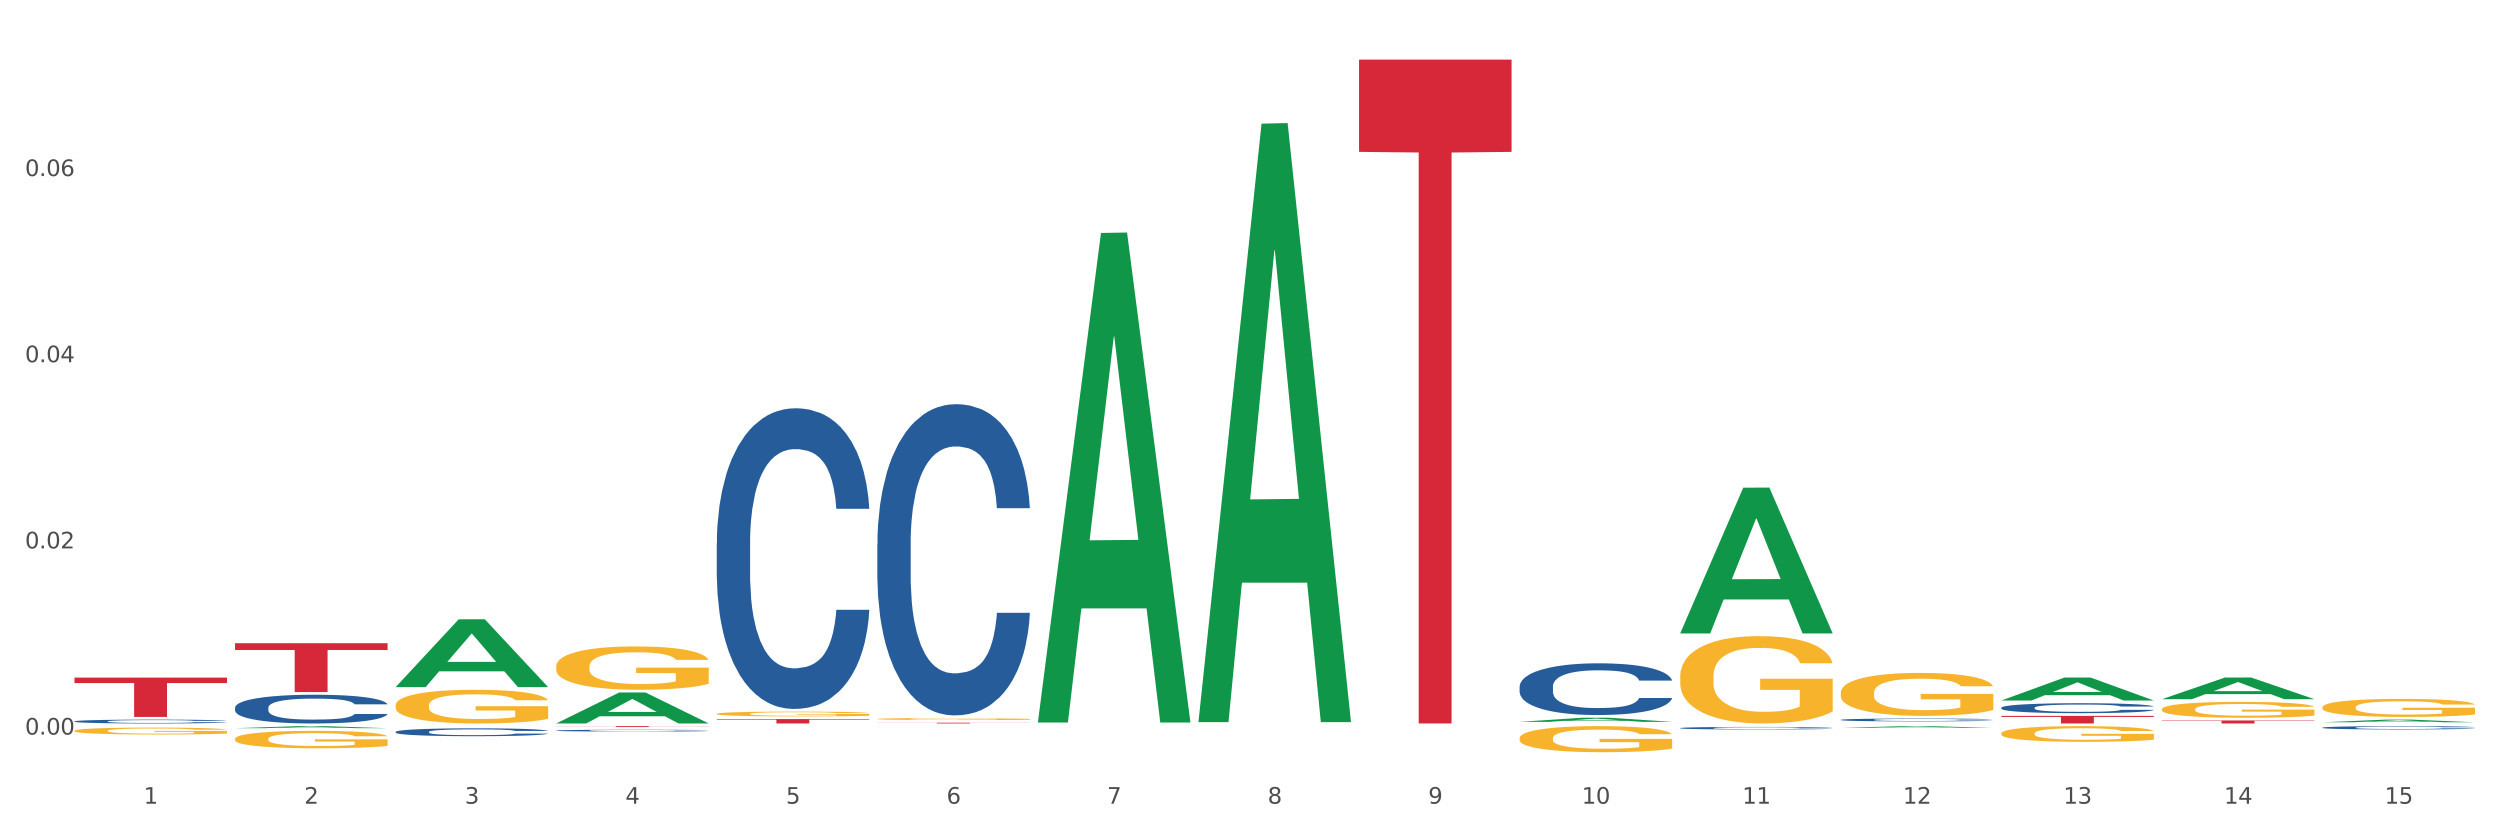 <?xml version="1.0" encoding="utf-8" standalone="no"?>
<!DOCTYPE svg PUBLIC "-//W3C//DTD SVG 1.1//EN"
  "http://www.w3.org/Graphics/SVG/1.1/DTD/svg11.dtd">
<svg xmlns:xlink="http://www.w3.org/1999/xlink" width="1080pt" height="360pt" viewBox="0 0 1080 360" xmlns="http://www.w3.org/2000/svg" version="1.1">
 <rect x="0" y="0" width="1080" height="360" fill="#333333" stroke="none"/>
 <defs>
  <style type="text/css">*{stroke-linejoin: round; stroke-linecap: butt}</style>
 </defs>
 <g id="figure_1">
  <g id="patch_1">
   <path d="M 0 360 
L 1080 360 
L 1080 0 
L 0 0 
z
" style="fill: #ffffff; stroke: #ffffff; stroke-linejoin: miter"/>
  </g>
  <g id="axes_1">
   <g id="matplotlib.axis_1">
    <g id="xtick_1">
     <g id="text_1">
      <!-- 1 -->
      <g style="fill: #4d4d4d" transform="translate(62.07 347.204) scale(0.096 -0.096)">
       <defs>
        <path id="DejaVuSans-31" d="M 794 531 
L 1825 531 
L 1825 4091 
L 703 3866 
L 703 4441 
L 1819 4666 
L 2450 4666 
L 2450 531 
L 3481 531 
L 3481 0 
L 794 0 
L 794 531 
z
" transform="scale(0.016)"/>
       </defs>
       <use xlink:href="#DejaVuSans-31"/>
      </g>
     </g>
    </g>
    <g id="xtick_2">
     <g id="text_2">
      <!-- 2 -->
      <g style="fill: #4d4d4d" transform="translate(131.436 347.204) scale(0.096 -0.096)">
       <defs>
        <path id="DejaVuSans-32" d="M 1228 531 
L 3431 531 
L 3431 0 
L 469 0 
L 469 531 
Q 828 903 1448 1529 
Q 2069 2156 2228 2338 
Q 2531 2678 2651 2914 
Q 2772 3150 2772 3378 
Q 2772 3750 2511 3984 
Q 2250 4219 1831 4219 
Q 1534 4219 1204 4116 
Q 875 4013 500 3803 
L 500 4441 
Q 881 4594 1212 4672 
Q 1544 4750 1819 4750 
Q 2544 4750 2975 4387 
Q 3406 4025 3406 3419 
Q 3406 3131 3298 2873 
Q 3191 2616 2906 2266 
Q 2828 2175 2409 1742 
Q 1991 1309 1228 531 
z
" transform="scale(0.016)"/>
       </defs>
       <use xlink:href="#DejaVuSans-32"/>
      </g>
     </g>
    </g>
    <g id="xtick_3">
     <g id="text_3">
      <!-- 3 -->
      <g style="fill: #4d4d4d" transform="translate(200.802 347.204) scale(0.096 -0.096)">
       <defs>
        <path id="DejaVuSans-33" d="M 2597 2516 
Q 3050 2419 3304 2112 
Q 3559 1806 3559 1356 
Q 3559 666 3084 287 
Q 2609 -91 1734 -91 
Q 1441 -91 1130 -33 
Q 819 25 488 141 
L 488 750 
Q 750 597 1062 519 
Q 1375 441 1716 441 
Q 2309 441 2620 675 
Q 2931 909 2931 1356 
Q 2931 1769 2642 2001 
Q 2353 2234 1838 2234 
L 1294 2234 
L 1294 2753 
L 1863 2753 
Q 2328 2753 2575 2939 
Q 2822 3125 2822 3475 
Q 2822 3834 2567 4026 
Q 2313 4219 1838 4219 
Q 1578 4219 1281 4162 
Q 984 4106 628 3988 
L 628 4550 
Q 988 4650 1302 4700 
Q 1616 4750 1894 4750 
Q 2613 4750 3031 4423 
Q 3450 4097 3450 3541 
Q 3450 3153 3228 2886 
Q 3006 2619 2597 2516 
z
" transform="scale(0.016)"/>
       </defs>
       <use xlink:href="#DejaVuSans-33"/>
      </g>
     </g>
    </g>
    <g id="xtick_4">
     <g id="text_4">
      <!-- 4 -->
      <g style="fill: #4d4d4d" transform="translate(270.169 347.204) scale(0.096 -0.096)">
       <defs>
        <path id="DejaVuSans-34" d="M 2419 4116 
L 825 1625 
L 2419 1625 
L 2419 4116 
z
M 2253 4666 
L 3047 4666 
L 3047 1625 
L 3713 1625 
L 3713 1100 
L 3047 1100 
L 3047 0 
L 2419 0 
L 2419 1100 
L 313 1100 
L 313 1709 
L 2253 4666 
z
" transform="scale(0.016)"/>
       </defs>
       <use xlink:href="#DejaVuSans-34"/>
      </g>
     </g>
    </g>
    <g id="xtick_5">
     <g id="text_5">
      <!-- 5 -->
      <g style="fill: #4d4d4d" transform="translate(339.535 347.204) scale(0.096 -0.096)">
       <defs>
        <path id="DejaVuSans-35" d="M 691 4666 
L 3169 4666 
L 3169 4134 
L 1269 4134 
L 1269 2991 
Q 1406 3038 1543 3061 
Q 1681 3084 1819 3084 
Q 2600 3084 3056 2656 
Q 3513 2228 3513 1497 
Q 3513 744 3044 326 
Q 2575 -91 1722 -91 
Q 1428 -91 1123 -41 
Q 819 9 494 109 
L 494 744 
Q 775 591 1075 516 
Q 1375 441 1709 441 
Q 2250 441 2565 725 
Q 2881 1009 2881 1497 
Q 2881 1984 2565 2268 
Q 2250 2553 1709 2553 
Q 1456 2553 1204 2497 
Q 953 2441 691 2322 
L 691 4666 
z
" transform="scale(0.016)"/>
       </defs>
       <use xlink:href="#DejaVuSans-35"/>
      </g>
     </g>
    </g>
    <g id="xtick_6">
     <g id="text_6">
      <!-- 6 -->
      <g style="fill: #4d4d4d" transform="translate(408.901 347.204) scale(0.096 -0.096)">
       <defs>
        <path id="DejaVuSans-36" d="M 2113 2584 
Q 1688 2584 1439 2293 
Q 1191 2003 1191 1497 
Q 1191 994 1439 701 
Q 1688 409 2113 409 
Q 2538 409 2786 701 
Q 3034 994 3034 1497 
Q 3034 2003 2786 2293 
Q 2538 2584 2113 2584 
z
M 3366 4563 
L 3366 3988 
Q 3128 4100 2886 4159 
Q 2644 4219 2406 4219 
Q 1781 4219 1451 3797 
Q 1122 3375 1075 2522 
Q 1259 2794 1537 2939 
Q 1816 3084 2150 3084 
Q 2853 3084 3261 2657 
Q 3669 2231 3669 1497 
Q 3669 778 3244 343 
Q 2819 -91 2113 -91 
Q 1303 -91 875 529 
Q 447 1150 447 2328 
Q 447 3434 972 4092 
Q 1497 4750 2381 4750 
Q 2619 4750 2861 4703 
Q 3103 4656 3366 4563 
z
" transform="scale(0.016)"/>
       </defs>
       <use xlink:href="#DejaVuSans-36"/>
      </g>
     </g>
    </g>
    <g id="xtick_7">
     <g id="text_7">
      <!-- 7 -->
      <g style="fill: #4d4d4d" transform="translate(478.267 347.204) scale(0.096 -0.096)">
       <defs>
        <path id="DejaVuSans-37" d="M 525 4666 
L 3525 4666 
L 3525 4397 
L 1831 0 
L 1172 0 
L 2766 4134 
L 525 4134 
L 525 4666 
z
" transform="scale(0.016)"/>
       </defs>
       <use xlink:href="#DejaVuSans-37"/>
      </g>
     </g>
    </g>
    <g id="xtick_8">
     <g id="text_8">
      <!-- 8 -->
      <g style="fill: #4d4d4d" transform="translate(547.634 347.204) scale(0.096 -0.096)">
       <defs>
        <path id="DejaVuSans-38" d="M 2034 2216 
Q 1584 2216 1326 1975 
Q 1069 1734 1069 1313 
Q 1069 891 1326 650 
Q 1584 409 2034 409 
Q 2484 409 2743 651 
Q 3003 894 3003 1313 
Q 3003 1734 2745 1975 
Q 2488 2216 2034 2216 
z
M 1403 2484 
Q 997 2584 770 2862 
Q 544 3141 544 3541 
Q 544 4100 942 4425 
Q 1341 4750 2034 4750 
Q 2731 4750 3128 4425 
Q 3525 4100 3525 3541 
Q 3525 3141 3298 2862 
Q 3072 2584 2669 2484 
Q 3125 2378 3379 2068 
Q 3634 1759 3634 1313 
Q 3634 634 3220 271 
Q 2806 -91 2034 -91 
Q 1263 -91 848 271 
Q 434 634 434 1313 
Q 434 1759 690 2068 
Q 947 2378 1403 2484 
z
M 1172 3481 
Q 1172 3119 1398 2916 
Q 1625 2713 2034 2713 
Q 2441 2713 2670 2916 
Q 2900 3119 2900 3481 
Q 2900 3844 2670 4047 
Q 2441 4250 2034 4250 
Q 1625 4250 1398 4047 
Q 1172 3844 1172 3481 
z
" transform="scale(0.016)"/>
       </defs>
       <use xlink:href="#DejaVuSans-38"/>
      </g>
     </g>
    </g>
    <g id="xtick_9">
     <g id="text_9">
      <!-- 9 -->
      <g style="fill: #4d4d4d" transform="translate(617 347.204) scale(0.096 -0.096)">
       <defs>
        <path id="DejaVuSans-39" d="M 703 97 
L 703 672 
Q 941 559 1184 500 
Q 1428 441 1663 441 
Q 2288 441 2617 861 
Q 2947 1281 2994 2138 
Q 2813 1869 2534 1725 
Q 2256 1581 1919 1581 
Q 1219 1581 811 2004 
Q 403 2428 403 3163 
Q 403 3881 828 4315 
Q 1253 4750 1959 4750 
Q 2769 4750 3195 4129 
Q 3622 3509 3622 2328 
Q 3622 1225 3098 567 
Q 2575 -91 1691 -91 
Q 1453 -91 1209 -44 
Q 966 3 703 97 
z
M 1959 2075 
Q 2384 2075 2632 2365 
Q 2881 2656 2881 3163 
Q 2881 3666 2632 3958 
Q 2384 4250 1959 4250 
Q 1534 4250 1286 3958 
Q 1038 3666 1038 3163 
Q 1038 2656 1286 2365 
Q 1534 2075 1959 2075 
z
" transform="scale(0.016)"/>
       </defs>
       <use xlink:href="#DejaVuSans-39"/>
      </g>
     </g>
    </g>
    <g id="xtick_10">
     <g id="text_10">
      <!-- 10 -->
      <g style="fill: #4d4d4d" transform="translate(683.312 347.204) scale(0.096 -0.096)">
       <defs>
        <path id="DejaVuSans-30" d="M 2034 4250 
Q 1547 4250 1301 3770 
Q 1056 3291 1056 2328 
Q 1056 1369 1301 889 
Q 1547 409 2034 409 
Q 2525 409 2770 889 
Q 3016 1369 3016 2328 
Q 3016 3291 2770 3770 
Q 2525 4250 2034 4250 
z
M 2034 4750 
Q 2819 4750 3233 4129 
Q 3647 3509 3647 2328 
Q 3647 1150 3233 529 
Q 2819 -91 2034 -91 
Q 1250 -91 836 529 
Q 422 1150 422 2328 
Q 422 3509 836 4129 
Q 1250 4750 2034 4750 
z
" transform="scale(0.016)"/>
       </defs>
       <use xlink:href="#DejaVuSans-31"/>
       <use xlink:href="#DejaVuSans-30" transform="translate(63.623 0)"/>
      </g>
     </g>
    </g>
    <g id="xtick_11">
     <g id="text_11">
      <!-- 11 -->
      <g style="fill: #4d4d4d" transform="translate(752.678 347.204) scale(0.096 -0.096)">
       <use xlink:href="#DejaVuSans-31"/>
       <use xlink:href="#DejaVuSans-31" transform="translate(63.623 0)"/>
      </g>
     </g>
    </g>
    <g id="xtick_12">
     <g id="text_12">
      <!-- 12 -->
      <g style="fill: #4d4d4d" transform="translate(822.044 347.204) scale(0.096 -0.096)">
       <use xlink:href="#DejaVuSans-31"/>
       <use xlink:href="#DejaVuSans-32" transform="translate(63.623 0)"/>
      </g>
     </g>
    </g>
    <g id="xtick_13">
     <g id="text_13">
      <!-- 13 -->
      <g style="fill: #4d4d4d" transform="translate(891.411 347.204) scale(0.096 -0.096)">
       <use xlink:href="#DejaVuSans-31"/>
       <use xlink:href="#DejaVuSans-33" transform="translate(63.623 0)"/>
      </g>
     </g>
    </g>
    <g id="xtick_14">
     <g id="text_14">
      <!-- 14 -->
      <g style="fill: #4d4d4d" transform="translate(960.777 347.204) scale(0.096 -0.096)">
       <use xlink:href="#DejaVuSans-31"/>
       <use xlink:href="#DejaVuSans-34" transform="translate(63.623 0)"/>
      </g>
     </g>
    </g>
    <g id="xtick_15">
     <g id="text_15">
      <!-- 15 -->
      <g style="fill: #4d4d4d" transform="translate(1030.143 347.204) scale(0.096 -0.096)">
       <use xlink:href="#DejaVuSans-31"/>
       <use xlink:href="#DejaVuSans-35" transform="translate(63.623 0)"/>
      </g>
     </g>
    </g>
    <g id="xtick_16"/>
    <g id="xtick_17"/>
    <g id="xtick_18"/>
    <g id="xtick_19"/>
    <g id="xtick_20"/>
    <g id="xtick_21"/>
    <g id="xtick_22"/>
    <g id="xtick_23"/>
    <g id="xtick_24"/>
    <g id="xtick_25"/>
    <g id="xtick_26"/>
    <g id="xtick_27"/>
    <g id="xtick_28"/>
    <g id="xtick_29"/>
   </g>
   <g id="matplotlib.axis_2">
    <g id="ytick_1">
     <g id="text_16">
      <!-- 0.00 -->
      <g style="fill: #4d4d4d" transform="translate(10.8 317.34) scale(0.096 -0.096)">
       <defs>
        <path id="DejaVuSans-2e" d="M 684 794 
L 1344 794 
L 1344 0 
L 684 0 
L 684 794 
z
" transform="scale(0.016)"/>
       </defs>
       <use xlink:href="#DejaVuSans-30"/>
       <use xlink:href="#DejaVuSans-2e" transform="translate(63.623 0)"/>
       <use xlink:href="#DejaVuSans-30" transform="translate(95.41 0)"/>
       <use xlink:href="#DejaVuSans-30" transform="translate(159.033 0)"/>
      </g>
     </g>
    </g>
    <g id="ytick_2">
     <g id="text_17">
      <!-- 0.02 -->
      <g style="fill: #4d4d4d" transform="translate(10.8 236.913) scale(0.096 -0.096)">
       <use xlink:href="#DejaVuSans-30"/>
       <use xlink:href="#DejaVuSans-2e" transform="translate(63.623 0)"/>
       <use xlink:href="#DejaVuSans-30" transform="translate(95.41 0)"/>
       <use xlink:href="#DejaVuSans-32" transform="translate(159.033 0)"/>
      </g>
     </g>
    </g>
    <g id="ytick_3">
     <g id="text_18">
      <!-- 0.04 -->
      <g style="fill: #4d4d4d" transform="translate(10.8 156.486) scale(0.096 -0.096)">
       <use xlink:href="#DejaVuSans-30"/>
       <use xlink:href="#DejaVuSans-2e" transform="translate(63.623 0)"/>
       <use xlink:href="#DejaVuSans-30" transform="translate(95.41 0)"/>
       <use xlink:href="#DejaVuSans-34" transform="translate(159.033 0)"/>
      </g>
     </g>
    </g>
    <g id="ytick_4">
     <g id="text_19">
      <!-- 0.06 -->
      <g style="fill: #4d4d4d" transform="translate(10.8 76.059) scale(0.096 -0.096)">
       <use xlink:href="#DejaVuSans-30"/>
       <use xlink:href="#DejaVuSans-2e" transform="translate(63.623 0)"/>
       <use xlink:href="#DejaVuSans-30" transform="translate(95.41 0)"/>
       <use xlink:href="#DejaVuSans-36" transform="translate(159.033 0)"/>
      </g>
     </g>
    </g>
    <g id="ytick_5"/>
    <g id="ytick_6"/>
    <g id="ytick_7"/>
    <g id="ytick_8"/>
   </g>
   <g id="PolyCollection_1">
    <path d="M 101.541 314.578 
L 101.609 314.577 
L 128.784 313.694 
L 140.061 313.693 
L 167.439 314.58 
L 154.395 314.58 
L 148.485 314.373 
L 120.427 314.373 
L 120.224 314.377 
L 114.517 314.58 
L 101.541 314.58 
L 101.541 314.578 
L 123.96 314.25 
L 144.952 314.249 
L 134.558 313.882 
L 134.422 313.881 
L 134.286 313.883 
L 123.892 314.249 
L 123.96 314.25 
L 101.541 314.578 
z
" clip-path="url(#p9dd4572380)" style="fill: #109648"/>
    <path d="M 170.907 296.791 
L 170.975 296.763 
L 198.15 267.544 
L 209.427 267.516 
L 236.805 296.846 
L 223.762 296.846 
L 217.851 290.016 
L 189.794 290.016 
L 189.59 290.126 
L 183.883 296.846 
L 170.907 296.846 
L 170.907 296.791 
L 193.326 285.94 
L 214.319 285.913 
L 203.924 273.768 
L 203.788 273.713 
L 203.653 273.795 
L 193.258 285.913 
L 193.326 285.94 
L 170.907 296.791 
z
" clip-path="url(#p9dd4572380)" style="fill: #109648"/>
    <path d="M 240.274 312.516 
L 240.342 312.504 
L 267.516 299.145 
L 278.793 299.132 
L 306.172 312.541 
L 293.128 312.541 
L 287.217 309.419 
L 259.16 309.419 
L 258.956 309.469 
L 253.249 312.541 
L 240.274 312.541 
L 240.274 312.516 
L 262.693 307.555 
L 283.685 307.543 
L 273.291 301.99 
L 273.155 301.965 
L 273.019 302.003 
L 262.625 307.543 
L 262.693 307.555 
L 240.274 312.516 
z
" clip-path="url(#p9dd4572380)" style="fill: #109648"/>
    <path d="M 795.203 314.421 
L 795.271 314.42 
L 822.446 313.694 
L 833.723 313.693 
L 861.101 314.422 
L 848.058 314.422 
L 842.147 314.253 
L 814.09 314.253 
L 813.886 314.255 
L 808.179 314.422 
L 795.203 314.422 
L 795.203 314.421 
L 817.622 314.151 
L 838.615 314.151 
L 828.22 313.849 
L 828.084 313.847 
L 827.949 313.849 
L 817.554 314.151 
L 817.622 314.151 
L 795.203 314.421 
z
" clip-path="url(#p9dd4572380)" style="fill: #109648"/>
    <path d="M 725.837 273.54 
L 725.905 273.481 
L 753.08 210.682 
L 764.357 210.623 
L 791.735 273.658 
L 778.691 273.658 
L 772.781 258.98 
L 744.723 258.98 
L 744.52 259.216 
L 738.813 273.658 
L 725.837 273.658 
L 725.837 273.54 
L 748.256 250.22 
L 769.248 250.161 
L 758.854 224.059 
L 758.718 223.94 
L 758.582 224.118 
L 748.188 250.161 
L 748.256 250.22 
L 725.837 273.54 
z
" clip-path="url(#p9dd4572380)" style="fill: #109648"/>
    <path d="M 656.471 311.834 
L 656.539 311.832 
L 683.713 310.048 
L 694.991 310.047 
L 722.369 311.837 
L 709.325 311.837 
L 703.415 311.42 
L 675.357 311.42 
L 675.153 311.427 
L 669.447 311.837 
L 656.471 311.837 
L 656.471 311.834 
L 678.89 311.172 
L 699.882 311.17 
L 689.488 310.428 
L 689.352 310.425 
L 689.216 310.43 
L 678.822 311.17 
L 678.89 311.172 
L 656.471 311.834 
z
" clip-path="url(#p9dd4572380)" style="fill: #109648"/>
    <path d="M 517.739 311.489 
L 517.806 311.246 
L 544.981 53.411 
L 556.258 53.168 
L 583.636 311.975 
L 570.593 311.975 
L 564.682 251.708 
L 536.625 251.708 
L 536.421 252.68 
L 530.714 311.975 
L 517.739 311.975 
L 517.739 311.489 
L 540.157 215.742 
L 561.15 215.499 
L 550.755 108.332 
L 550.62 107.846 
L 550.484 108.575 
L 540.089 215.499 
L 540.157 215.742 
L 517.739 311.489 
z
" clip-path="url(#p9dd4572380)" style="fill: #109648"/>
    <path d="M 448.372 311.723 
L 448.44 311.524 
L 475.615 100.644 
L 486.892 100.445 
L 514.27 312.121 
L 501.227 312.121 
L 495.316 262.829 
L 467.259 262.829 
L 467.055 263.624 
L 461.348 312.121 
L 448.372 312.121 
L 448.372 311.723 
L 470.791 233.413 
L 491.783 233.214 
L 481.389 145.563 
L 481.253 145.165 
L 481.117 145.761 
L 470.723 233.214 
L 470.791 233.413 
L 448.372 311.723 
z
" clip-path="url(#p9dd4572380)" style="fill: #109648"/>
    <path d="M 864.57 302.617 
L 864.638 302.608 
L 891.812 292.698 
L 903.089 292.689 
L 930.468 302.636 
L 917.424 302.636 
L 911.513 300.32 
L 883.456 300.32 
L 883.252 300.357 
L 877.545 302.636 
L 864.57 302.636 
L 864.57 302.617 
L 886.989 298.937 
L 907.981 298.928 
L 897.587 294.809 
L 897.451 294.79 
L 897.315 294.818 
L 886.921 298.928 
L 886.989 298.937 
L 864.57 302.617 
z
" clip-path="url(#p9dd4572380)" style="fill: #109648"/>
    <path d="M 32.175 292.72 
L 98.073 292.72 
L 98.073 295.082 
L 72.151 295.098 
L 72.151 309.718 
L 57.941 309.718 
L 57.941 295.098 
L 32.175 295.082 
L 32.175 292.736 
L 32.175 292.72 
z
" clip-path="url(#p9dd4572380)" style="fill: #d62839"/>
    <path d="M 309.64 310.642 
L 375.538 310.642 
L 375.538 310.906 
L 349.616 310.908 
L 349.616 312.541 
L 335.406 312.541 
L 335.406 310.908 
L 309.64 310.906 
L 309.64 310.644 
L 309.64 310.642 
z
" clip-path="url(#p9dd4572380)" style="fill: #d62839"/>
    <path d="M 240.274 313.693 
L 306.172 313.693 
L 306.172 313.749 
L 280.25 313.749 
L 280.25 314.092 
L 266.039 314.092 
L 266.039 313.749 
L 240.274 313.749 
L 240.274 313.694 
L 240.274 313.693 
z
" clip-path="url(#p9dd4572380)" style="fill: #d62839"/>
    <path d="M 309.64 308.376 
L 309.718 308.374 
L 309.718 308.306 
L 309.873 308.247 
L 310.651 308.105 
L 311.818 307.988 
L 312.674 307.925 
L 313.53 307.874 
L 314.541 307.823 
L 315.786 307.77 
L 318.042 307.693 
L 319.443 307.653 
L 321.155 307.611 
L 324.267 307.551 
L 326.523 307.517 
L 328.857 307.488 
L 332.669 307.454 
L 335.159 307.439 
L 337.804 307.428 
L 340.994 307.42 
L 343.406 307.418 
L 348.696 307.424 
L 353.209 307.441 
L 355.387 307.454 
L 358.188 307.477 
L 359.666 307.492 
L 362.078 307.522 
L 364.568 307.562 
L 366.279 307.596 
L 368.847 307.66 
L 370.792 307.725 
L 372.581 307.804 
L 373.515 307.859 
L 374.215 307.91 
L 374.838 307.969 
L 375.46 308.062 
L 361.456 308.062 
L 360.911 307.995 
L 360.055 307.933 
L 358.81 307.872 
L 357.721 307.835 
L 355.854 307.787 
L 354.142 307.757 
L 352.353 307.734 
L 350.174 307.715 
L 348.463 307.706 
L 346.051 307.698 
L 341.305 307.7 
L 338.115 307.715 
L 335.937 307.734 
L 334.536 307.751 
L 333.292 307.77 
L 331.891 307.797 
L 330.257 307.836 
L 329.09 307.872 
L 327.923 307.918 
L 326.99 307.963 
L 326.134 308.016 
L 325.434 308.073 
L 324.889 308.132 
L 324.422 308.204 
L 324.033 308.323 
L 324.033 308.582 
L 324.189 308.641 
L 324.578 308.718 
L 325.045 308.777 
L 325.823 308.847 
L 326.523 308.895 
L 327.845 308.963 
L 329.324 309.019 
L 330.491 309.055 
L 331.658 309.086 
L 333.681 309.127 
L 335.937 309.161 
L 337.882 309.182 
L 340.527 309.201 
L 342.317 309.209 
L 343.873 309.213 
L 347.685 309.213 
L 350.408 309.207 
L 353.442 309.194 
L 355.776 309.177 
L 357.721 309.156 
L 359.9 309.122 
L 361.3 309.089 
L 361.3 308.694 
L 344.184 308.692 
L 344.184 308.429 
L 375.538 308.429 
L 375.538 309.201 
L 374.215 309.241 
L 372.737 309.277 
L 371.181 309.309 
L 368.847 309.349 
L 366.046 309.387 
L 363.556 309.413 
L 360.911 309.436 
L 357.799 309.457 
L 353.753 309.476 
L 351.264 309.483 
L 348.152 309.489 
L 344.495 309.491 
L 341.305 309.487 
L 338.193 309.477 
L 334.925 309.46 
L 331.736 309.436 
L 329.324 309.411 
L 326.912 309.381 
L 324.344 309.341 
L 322.322 309.303 
L 320.766 309.269 
L 319.054 309.226 
L 317.187 309.169 
L 315.786 309.118 
L 314.541 309.065 
L 313.219 308.997 
L 312.285 308.938 
L 311.352 308.864 
L 310.807 308.809 
L 310.184 308.724 
L 309.718 308.605 
L 309.64 308.376 
z
" clip-path="url(#p9dd4572380)" style="fill: #f7b32b"/>
    <path d="M 379.006 310.598 
L 379.084 310.597 
L 379.084 310.569 
L 379.24 310.545 
L 380.018 310.487 
L 381.185 310.438 
L 382.04 310.413 
L 382.896 310.392 
L 383.908 310.371 
L 385.152 310.349 
L 387.409 310.317 
L 388.809 310.301 
L 390.521 310.284 
L 393.633 310.259 
L 395.889 310.245 
L 398.223 310.233 
L 402.035 310.219 
L 404.525 310.213 
L 407.17 310.208 
L 410.36 310.205 
L 412.772 310.204 
L 418.062 310.207 
L 422.575 310.214 
L 424.753 310.219 
L 427.554 310.229 
L 429.032 310.235 
L 431.444 310.247 
L 433.934 310.264 
L 435.646 310.278 
L 438.213 310.304 
L 440.158 310.33 
L 441.948 310.363 
L 442.881 310.386 
L 443.581 310.407 
L 444.204 310.431 
L 444.826 310.469 
L 430.822 310.469 
L 430.277 310.442 
L 429.422 310.416 
L 428.177 310.391 
L 427.087 310.375 
L 425.22 310.356 
L 423.509 310.344 
L 421.719 310.334 
L 419.541 310.326 
L 417.829 310.323 
L 415.417 310.319 
L 410.671 310.32 
L 407.481 310.326 
L 405.303 310.334 
L 403.903 310.341 
L 402.658 310.349 
L 401.257 310.36 
L 399.624 310.376 
L 398.456 310.391 
L 397.289 310.41 
L 396.356 310.428 
L 395.5 310.45 
L 394.8 310.473 
L 394.255 310.497 
L 393.788 310.527 
L 393.399 310.576 
L 393.399 310.683 
L 393.555 310.707 
L 393.944 310.738 
L 394.411 310.763 
L 395.189 310.791 
L 395.889 310.811 
L 397.212 310.839 
L 398.69 310.862 
L 399.857 310.877 
L 401.024 310.889 
L 403.047 310.906 
L 405.303 310.92 
L 407.248 310.929 
L 409.893 310.937 
L 411.683 310.94 
L 413.239 310.941 
L 417.051 310.941 
L 419.774 310.939 
L 422.808 310.934 
L 425.142 310.927 
L 427.087 310.918 
L 429.266 310.904 
L 430.666 310.891 
L 430.666 310.728 
L 413.55 310.728 
L 413.55 310.62 
L 444.904 310.62 
L 444.904 310.937 
L 443.581 310.953 
L 442.103 310.968 
L 440.547 310.981 
L 438.213 310.997 
L 435.412 311.013 
L 432.923 311.024 
L 430.277 311.033 
L 427.165 311.042 
L 423.12 311.049 
L 420.63 311.053 
L 417.518 311.055 
L 413.861 311.056 
L 410.671 311.054 
L 407.559 311.05 
L 404.292 311.043 
L 401.102 311.033 
L 398.69 311.023 
L 396.278 311.011 
L 393.711 310.994 
L 391.688 310.979 
L 390.132 310.965 
L 388.42 310.947 
L 386.553 310.923 
L 385.152 310.902 
L 383.908 310.881 
L 382.585 310.853 
L 381.651 310.829 
L 380.718 310.798 
L 380.173 310.776 
L 379.551 310.741 
L 379.084 310.692 
L 379.006 310.598 
z
" clip-path="url(#p9dd4572380)" style="fill: #f7b32b"/>
    <path d="M 656.471 318.895 
L 656.549 318.884 
L 656.549 318.514 
L 656.704 318.196 
L 657.482 317.425 
L 658.649 316.787 
L 659.505 316.448 
L 660.361 316.171 
L 661.372 315.893 
L 662.617 315.605 
L 664.874 315.184 
L 666.274 314.968 
L 667.986 314.742 
L 671.098 314.413 
L 673.354 314.228 
L 675.688 314.074 
L 679.5 313.889 
L 681.99 313.806 
L 684.635 313.745 
L 687.825 313.704 
L 690.237 313.693 
L 695.527 313.724 
L 700.04 313.817 
L 702.218 313.889 
L 705.019 314.012 
L 706.497 314.094 
L 708.909 314.259 
L 711.399 314.474 
L 713.111 314.66 
L 715.678 315.009 
L 717.623 315.359 
L 719.412 315.79 
L 720.346 316.088 
L 721.046 316.366 
L 721.669 316.685 
L 722.291 317.188 
L 708.287 317.188 
L 707.742 316.829 
L 706.886 316.489 
L 705.642 316.16 
L 704.552 315.955 
L 702.685 315.698 
L 700.973 315.533 
L 699.184 315.41 
L 697.006 315.307 
L 695.294 315.256 
L 692.882 315.215 
L 688.136 315.225 
L 684.946 315.307 
L 682.768 315.41 
L 681.367 315.502 
L 680.123 315.605 
L 678.722 315.749 
L 677.088 315.965 
L 675.921 316.16 
L 674.754 316.407 
L 673.821 316.654 
L 672.965 316.942 
L 672.265 317.25 
L 671.72 317.569 
L 671.253 317.959 
L 670.864 318.607 
L 670.864 320.015 
L 671.02 320.334 
L 671.409 320.755 
L 671.876 321.074 
L 672.654 321.454 
L 673.354 321.711 
L 674.677 322.081 
L 676.155 322.39 
L 677.322 322.585 
L 678.489 322.75 
L 680.512 322.976 
L 682.768 323.161 
L 684.713 323.274 
L 687.358 323.377 
L 689.148 323.418 
L 690.704 323.438 
L 694.516 323.438 
L 697.239 323.408 
L 700.273 323.336 
L 702.607 323.243 
L 704.552 323.13 
L 706.731 322.945 
L 708.131 322.77 
L 708.131 320.622 
L 691.015 320.611 
L 691.015 319.183 
L 722.369 319.183 
L 722.369 323.377 
L 721.046 323.593 
L 719.568 323.788 
L 718.012 323.963 
L 715.678 324.179 
L 712.877 324.384 
L 710.387 324.528 
L 707.742 324.651 
L 704.63 324.764 
L 700.584 324.867 
L 698.095 324.908 
L 694.983 324.939 
L 691.326 324.95 
L 688.136 324.929 
L 685.024 324.878 
L 681.756 324.785 
L 678.567 324.651 
L 676.155 324.518 
L 673.743 324.353 
L 671.175 324.137 
L 669.153 323.932 
L 667.597 323.747 
L 665.885 323.51 
L 664.018 323.202 
L 662.617 322.924 
L 661.372 322.637 
L 660.05 322.266 
L 659.116 321.948 
L 658.183 321.547 
L 657.638 321.249 
L 657.016 320.786 
L 656.549 320.139 
L 656.471 318.895 
z
" clip-path="url(#p9dd4572380)" style="fill: #f7b32b"/>
    <path d="M 725.837 292.246 
L 725.915 292.211 
L 725.915 290.971 
L 726.071 289.903 
L 726.849 287.318 
L 728.016 285.182 
L 728.871 284.045 
L 729.727 283.114 
L 730.739 282.184 
L 731.984 281.219 
L 734.24 279.806 
L 735.64 279.083 
L 737.352 278.325 
L 740.464 277.222 
L 742.72 276.602 
L 745.054 276.085 
L 748.866 275.465 
L 751.356 275.189 
L 754.001 274.982 
L 757.191 274.844 
L 759.603 274.81 
L 764.894 274.913 
L 769.406 275.223 
L 771.585 275.465 
L 774.385 275.878 
L 775.864 276.154 
L 778.275 276.705 
L 780.765 277.429 
L 782.477 278.049 
L 785.044 279.221 
L 786.989 280.392 
L 788.779 281.839 
L 789.712 282.839 
L 790.412 283.769 
L 791.035 284.837 
L 791.657 286.526 
L 777.653 286.526 
L 777.108 285.32 
L 776.253 284.183 
L 775.008 283.08 
L 773.919 282.391 
L 772.051 281.529 
L 770.34 280.978 
L 768.55 280.564 
L 766.372 280.22 
L 764.66 280.048 
L 762.248 279.91 
L 757.502 279.944 
L 754.313 280.22 
L 752.134 280.564 
L 750.734 280.875 
L 749.489 281.219 
L 748.088 281.702 
L 746.455 282.425 
L 745.288 283.08 
L 744.121 283.907 
L 743.187 284.734 
L 742.331 285.699 
L 741.631 286.732 
L 741.086 287.801 
L 740.62 289.11 
L 740.23 291.281 
L 740.23 296.002 
L 740.386 297.07 
L 740.775 298.483 
L 741.242 299.551 
L 742.02 300.826 
L 742.72 301.687 
L 744.043 302.928 
L 745.521 303.961 
L 746.688 304.616 
L 747.855 305.167 
L 749.878 305.926 
L 752.134 306.546 
L 754.079 306.925 
L 756.724 307.269 
L 758.514 307.407 
L 760.07 307.476 
L 763.882 307.476 
L 766.605 307.373 
L 769.639 307.132 
L 771.974 306.821 
L 773.919 306.442 
L 776.097 305.822 
L 777.497 305.236 
L 777.497 298.035 
L 760.381 298 
L 760.381 293.211 
L 791.735 293.211 
L 791.735 307.269 
L 790.412 307.993 
L 788.934 308.648 
L 787.378 309.234 
L 785.044 309.957 
L 782.243 310.646 
L 779.754 311.129 
L 777.108 311.542 
L 773.996 311.921 
L 769.951 312.266 
L 767.461 312.404 
L 764.349 312.507 
L 760.692 312.541 
L 757.502 312.473 
L 754.39 312.3 
L 751.123 311.99 
L 747.933 311.542 
L 745.521 311.094 
L 743.109 310.543 
L 740.542 309.819 
L 738.519 309.13 
L 736.963 308.51 
L 735.251 307.717 
L 733.384 306.684 
L 731.984 305.753 
L 730.739 304.788 
L 729.416 303.548 
L 728.482 302.48 
L 727.549 301.136 
L 727.004 300.137 
L 726.382 298.586 
L 725.915 296.415 
L 725.837 292.246 
z
" clip-path="url(#p9dd4572380)" style="fill: #f7b32b"/>
    <path d="M 101.541 277.856 
L 167.439 277.856 
L 167.439 280.79 
L 141.517 280.81 
L 141.517 298.97 
L 127.307 298.97 
L 127.307 280.81 
L 101.541 280.79 
L 101.541 277.876 
L 101.541 277.856 
z
" clip-path="url(#p9dd4572380)" style="fill: #d62839"/>
    <path d="M 587.105 25.759 
L 653.003 25.759 
L 653.003 65.611 
L 627.081 65.881 
L 627.081 312.532 
L 612.871 312.532 
L 612.871 65.881 
L 587.105 65.611 
L 587.105 26.029 
L 587.105 25.759 
z
" clip-path="url(#p9dd4572380)" style="fill: #d62839"/>
    <path d="M 933.936 311.236 
L 999.834 311.236 
L 999.834 311.417 
L 973.912 311.418 
L 973.912 312.541 
L 959.702 312.541 
L 959.702 311.418 
L 933.936 311.417 
L 933.936 311.237 
L 933.936 311.236 
z
" clip-path="url(#p9dd4572380)" style="fill: #d62839"/>
    <path d="M 864.57 309.247 
L 930.468 309.247 
L 930.468 309.705 
L 904.546 309.708 
L 904.546 312.541 
L 890.335 312.541 
L 890.335 309.708 
L 864.57 309.705 
L 864.57 309.25 
L 864.57 309.247 
z
" clip-path="url(#p9dd4572380)" style="fill: #d62839"/>
    <path d="M 379.006 312.207 
L 444.904 312.207 
L 444.904 312.254 
L 418.982 312.254 
L 418.982 312.541 
L 404.772 312.541 
L 404.772 312.254 
L 379.006 312.254 
L 379.006 312.208 
L 379.006 312.207 
z
" clip-path="url(#p9dd4572380)" style="fill: #d62839"/>
    <path d="M 170.907 304.718 
L 170.985 304.705 
L 170.985 304.227 
L 171.141 303.815 
L 171.919 302.819 
L 173.086 301.996 
L 173.942 301.557 
L 174.798 301.199 
L 175.809 300.84 
L 177.054 300.468 
L 179.31 299.924 
L 180.71 299.645 
L 182.422 299.353 
L 185.534 298.927 
L 187.79 298.688 
L 190.124 298.489 
L 193.937 298.25 
L 196.426 298.144 
L 199.072 298.064 
L 202.261 298.011 
L 204.673 297.998 
L 209.964 298.038 
L 214.476 298.157 
L 216.655 298.25 
L 219.456 298.409 
L 220.934 298.516 
L 223.346 298.728 
L 225.835 299.007 
L 227.547 299.246 
L 230.114 299.698 
L 232.059 300.149 
L 233.849 300.707 
L 234.783 301.092 
L 235.483 301.451 
L 236.105 301.863 
L 236.728 302.514 
L 222.723 302.514 
L 222.179 302.049 
L 221.323 301.61 
L 220.078 301.185 
L 218.989 300.92 
L 217.122 300.588 
L 215.41 300.375 
L 213.62 300.216 
L 211.442 300.083 
L 209.73 300.017 
L 207.319 299.963 
L 202.573 299.977 
L 199.383 300.083 
L 197.204 300.216 
L 195.804 300.335 
L 194.559 300.468 
L 193.159 300.654 
L 191.525 300.933 
L 190.358 301.185 
L 189.191 301.504 
L 188.257 301.823 
L 187.401 302.195 
L 186.701 302.593 
L 186.157 303.005 
L 185.69 303.51 
L 185.301 304.347 
L 185.301 306.166 
L 185.456 306.578 
L 185.845 307.122 
L 186.312 307.534 
L 187.09 308.026 
L 187.79 308.358 
L 189.113 308.836 
L 190.591 309.234 
L 191.758 309.487 
L 192.925 309.699 
L 194.948 309.991 
L 197.204 310.23 
L 199.149 310.377 
L 201.795 310.509 
L 203.584 310.562 
L 205.14 310.589 
L 208.952 310.589 
L 211.675 310.549 
L 214.71 310.456 
L 217.044 310.337 
L 218.989 310.191 
L 221.167 309.952 
L 222.568 309.726 
L 222.568 306.95 
L 205.451 306.937 
L 205.451 305.09 
L 236.805 305.09 
L 236.805 310.509 
L 235.483 310.788 
L 234.004 311.041 
L 232.448 311.266 
L 230.114 311.545 
L 227.314 311.811 
L 224.824 311.997 
L 222.179 312.156 
L 219.067 312.302 
L 215.021 312.435 
L 212.531 312.488 
L 209.419 312.528 
L 205.763 312.541 
L 202.573 312.515 
L 199.461 312.449 
L 196.193 312.329 
L 193.003 312.156 
L 190.591 311.984 
L 188.179 311.771 
L 185.612 311.492 
L 183.589 311.227 
L 182.033 310.988 
L 180.321 310.682 
L 178.454 310.284 
L 177.054 309.925 
L 175.809 309.553 
L 174.486 309.075 
L 173.553 308.663 
L 172.619 308.145 
L 172.074 307.76 
L 171.452 307.162 
L 170.985 306.326 
L 170.907 304.718 
z
" clip-path="url(#p9dd4572380)" style="fill: #f7b32b"/>
    <path d="M 101.541 319.212 
L 101.619 319.205 
L 101.619 318.957 
L 101.775 318.744 
L 102.553 318.228 
L 103.72 317.802 
L 104.575 317.575 
L 105.431 317.389 
L 106.443 317.203 
L 107.688 317.011 
L 109.944 316.729 
L 111.344 316.585 
L 113.056 316.433 
L 116.168 316.213 
L 118.424 316.089 
L 120.758 315.986 
L 124.57 315.862 
L 127.06 315.807 
L 129.705 315.766 
L 132.895 315.739 
L 135.307 315.732 
L 140.598 315.752 
L 145.11 315.814 
L 147.289 315.862 
L 150.089 315.945 
L 151.568 316 
L 153.979 316.11 
L 156.469 316.254 
L 158.181 316.378 
L 160.748 316.612 
L 162.693 316.846 
L 164.483 317.135 
L 165.416 317.334 
L 166.117 317.52 
L 166.739 317.733 
L 167.361 318.07 
L 153.357 318.07 
L 152.812 317.829 
L 151.957 317.602 
L 150.712 317.382 
L 149.623 317.245 
L 147.755 317.073 
L 146.044 316.963 
L 144.254 316.88 
L 142.076 316.811 
L 140.364 316.777 
L 137.952 316.75 
L 133.206 316.756 
L 130.017 316.811 
L 127.838 316.88 
L 126.438 316.942 
L 125.193 317.011 
L 123.792 317.107 
L 122.159 317.252 
L 120.992 317.382 
L 119.825 317.547 
L 118.891 317.712 
L 118.035 317.905 
L 117.335 318.111 
L 116.79 318.325 
L 116.324 318.586 
L 115.935 319.019 
L 115.935 319.961 
L 116.09 320.175 
L 116.479 320.457 
L 116.946 320.67 
L 117.724 320.924 
L 118.424 321.096 
L 119.747 321.344 
L 121.225 321.55 
L 122.392 321.681 
L 123.559 321.791 
L 125.582 321.942 
L 127.838 322.066 
L 129.783 322.142 
L 132.428 322.21 
L 134.218 322.238 
L 135.774 322.252 
L 139.586 322.252 
L 142.309 322.231 
L 145.343 322.183 
L 147.678 322.121 
L 149.623 322.045 
L 151.801 321.922 
L 153.201 321.805 
L 153.201 320.367 
L 136.085 320.36 
L 136.085 319.404 
L 167.439 319.404 
L 167.439 322.21 
L 166.117 322.355 
L 164.638 322.486 
L 163.082 322.602 
L 160.748 322.747 
L 157.947 322.884 
L 155.458 322.981 
L 152.812 323.063 
L 149.7 323.139 
L 145.655 323.208 
L 143.165 323.235 
L 140.053 323.256 
L 136.396 323.263 
L 133.206 323.249 
L 130.094 323.215 
L 126.827 323.153 
L 123.637 323.063 
L 121.225 322.974 
L 118.813 322.864 
L 116.246 322.719 
L 114.223 322.582 
L 112.667 322.458 
L 110.955 322.3 
L 109.088 322.094 
L 107.688 321.908 
L 106.443 321.715 
L 105.12 321.468 
L 104.186 321.254 
L 103.253 320.986 
L 102.708 320.787 
L 102.086 320.477 
L 101.619 320.044 
L 101.541 319.212 
z
" clip-path="url(#p9dd4572380)" style="fill: #f7b32b"/>
    <path d="M 32.175 315.697 
L 32.253 315.694 
L 32.253 315.596 
L 32.408 315.511 
L 33.186 315.306 
L 34.353 315.137 
L 35.209 315.046 
L 36.065 314.973 
L 37.076 314.899 
L 38.321 314.822 
L 40.578 314.71 
L 41.978 314.653 
L 43.69 314.593 
L 46.802 314.505 
L 49.058 314.456 
L 51.392 314.415 
L 55.204 314.366 
L 57.694 314.344 
L 60.339 314.328 
L 63.529 314.317 
L 65.941 314.314 
L 71.231 314.322 
L 75.744 314.347 
L 77.922 314.366 
L 80.723 314.399 
L 82.201 314.421 
L 84.613 314.464 
L 87.103 314.522 
L 88.815 314.571 
L 91.382 314.664 
L 93.327 314.757 
L 95.116 314.872 
L 96.05 314.951 
L 96.75 315.025 
L 97.373 315.109 
L 97.995 315.243 
L 83.991 315.243 
L 83.446 315.148 
L 82.59 315.057 
L 81.346 314.97 
L 80.256 314.915 
L 78.389 314.847 
L 76.677 314.803 
L 74.888 314.77 
L 72.71 314.743 
L 70.998 314.729 
L 68.586 314.718 
L 63.84 314.721 
L 60.65 314.743 
L 58.472 314.77 
L 57.071 314.795 
L 55.827 314.822 
L 54.426 314.861 
L 52.792 314.918 
L 51.625 314.97 
L 50.458 315.035 
L 49.525 315.101 
L 48.669 315.178 
L 47.969 315.26 
L 47.424 315.344 
L 46.957 315.448 
L 46.568 315.62 
L 46.568 315.995 
L 46.724 316.08 
L 47.113 316.192 
L 47.58 316.276 
L 48.358 316.377 
L 49.058 316.446 
L 50.381 316.544 
L 51.859 316.626 
L 53.026 316.678 
L 54.193 316.722 
L 56.216 316.782 
L 58.472 316.831 
L 60.417 316.861 
L 63.062 316.889 
L 64.852 316.899 
L 66.408 316.905 
L 70.22 316.905 
L 72.943 316.897 
L 75.977 316.878 
L 78.311 316.853 
L 80.256 316.823 
L 82.435 316.774 
L 83.835 316.727 
L 83.835 316.156 
L 66.719 316.153 
L 66.719 315.773 
L 98.073 315.773 
L 98.073 316.889 
L 96.75 316.946 
L 95.272 316.998 
L 93.716 317.044 
L 91.382 317.102 
L 88.581 317.156 
L 86.091 317.195 
L 83.446 317.227 
L 80.334 317.257 
L 76.288 317.285 
L 73.799 317.296 
L 70.687 317.304 
L 67.03 317.307 
L 63.84 317.301 
L 60.728 317.288 
L 57.461 317.263 
L 54.271 317.227 
L 51.859 317.192 
L 49.447 317.148 
L 46.879 317.091 
L 44.857 317.036 
L 43.301 316.987 
L 41.589 316.924 
L 39.722 316.842 
L 38.321 316.768 
L 37.076 316.692 
L 35.754 316.593 
L 34.82 316.509 
L 33.887 316.402 
L 33.342 316.323 
L 32.72 316.2 
L 32.253 316.028 
L 32.175 315.697 
z
" clip-path="url(#p9dd4572380)" style="fill: #f7b32b"/>
    <path d="M 795.203 299.276 
L 795.281 299.259 
L 795.281 298.649 
L 795.437 298.124 
L 796.215 296.853 
L 797.382 295.803 
L 798.238 295.244 
L 799.094 294.786 
L 800.105 294.329 
L 801.35 293.854 
L 803.606 293.16 
L 805.006 292.804 
L 806.718 292.431 
L 809.83 291.889 
L 812.086 291.584 
L 814.42 291.33 
L 818.233 291.025 
L 820.722 290.889 
L 823.368 290.788 
L 826.557 290.72 
L 828.969 290.703 
L 834.26 290.754 
L 838.772 290.906 
L 840.951 291.025 
L 843.752 291.228 
L 845.23 291.364 
L 847.642 291.635 
L 850.131 291.991 
L 851.843 292.296 
L 854.41 292.872 
L 856.355 293.448 
L 858.145 294.159 
L 859.078 294.651 
L 859.779 295.108 
L 860.401 295.634 
L 861.024 296.464 
L 847.019 296.464 
L 846.475 295.871 
L 845.619 295.312 
L 844.374 294.769 
L 843.285 294.431 
L 841.418 294.007 
L 839.706 293.736 
L 837.916 293.533 
L 835.738 293.363 
L 834.026 293.278 
L 831.615 293.211 
L 826.869 293.228 
L 823.679 293.363 
L 821.5 293.533 
L 820.1 293.685 
L 818.855 293.854 
L 817.455 294.092 
L 815.821 294.447 
L 814.654 294.769 
L 813.487 295.176 
L 812.553 295.583 
L 811.697 296.057 
L 810.997 296.565 
L 810.453 297.091 
L 809.986 297.735 
L 809.597 298.802 
L 809.597 301.123 
L 809.752 301.649 
L 810.141 302.343 
L 810.608 302.868 
L 811.386 303.495 
L 812.086 303.919 
L 813.409 304.529 
L 814.887 305.037 
L 816.054 305.359 
L 817.221 305.63 
L 819.244 306.003 
L 821.5 306.308 
L 823.445 306.494 
L 826.091 306.664 
L 827.88 306.732 
L 829.436 306.765 
L 833.248 306.765 
L 835.971 306.715 
L 839.006 306.596 
L 841.34 306.444 
L 843.285 306.257 
L 845.463 305.952 
L 846.864 305.664 
L 846.864 302.123 
L 829.747 302.106 
L 829.747 299.751 
L 861.101 299.751 
L 861.101 306.664 
L 859.779 307.02 
L 858.3 307.342 
L 856.744 307.63 
L 854.41 307.985 
L 851.61 308.324 
L 849.12 308.561 
L 846.475 308.765 
L 843.363 308.951 
L 839.317 309.121 
L 836.827 309.188 
L 833.715 309.239 
L 830.059 309.256 
L 826.869 309.222 
L 823.757 309.138 
L 820.489 308.985 
L 817.299 308.765 
L 814.887 308.545 
L 812.475 308.273 
L 809.908 307.918 
L 807.885 307.579 
L 806.329 307.274 
L 804.617 306.884 
L 802.75 306.376 
L 801.35 305.918 
L 800.105 305.444 
L 798.782 304.834 
L 797.849 304.309 
L 796.915 303.648 
L 796.37 303.156 
L 795.748 302.394 
L 795.281 301.327 
L 795.203 299.276 
z
" clip-path="url(#p9dd4572380)" style="fill: #f7b32b"/>
    <path d="M 864.57 316.827 
L 864.647 316.821 
L 864.647 316.598 
L 864.803 316.406 
L 865.581 315.942 
L 866.748 315.558 
L 867.604 315.353 
L 868.46 315.186 
L 869.471 315.019 
L 870.716 314.845 
L 872.972 314.591 
L 874.373 314.461 
L 876.084 314.325 
L 879.196 314.127 
L 881.453 314.015 
L 883.787 313.922 
L 887.599 313.811 
L 890.089 313.761 
L 892.734 313.724 
L 895.924 313.699 
L 898.336 313.693 
L 903.626 313.712 
L 908.139 313.768 
L 910.317 313.811 
L 913.118 313.885 
L 914.596 313.935 
L 917.008 314.034 
L 919.498 314.164 
L 921.209 314.275 
L 923.777 314.486 
L 925.722 314.697 
L 927.511 314.957 
L 928.445 315.136 
L 929.145 315.304 
L 929.767 315.496 
L 930.39 315.799 
L 916.385 315.799 
L 915.841 315.582 
L 914.985 315.378 
L 913.74 315.18 
L 912.651 315.056 
L 910.784 314.901 
L 909.072 314.802 
L 907.283 314.728 
L 905.104 314.666 
L 903.393 314.635 
L 900.981 314.61 
L 896.235 314.616 
L 893.045 314.666 
L 890.867 314.728 
L 889.466 314.783 
L 888.221 314.845 
L 886.821 314.932 
L 885.187 315.062 
L 884.02 315.18 
L 882.853 315.328 
L 881.919 315.477 
L 881.064 315.65 
L 880.363 315.836 
L 879.819 316.028 
L 879.352 316.264 
L 878.963 316.654 
L 878.963 317.502 
L 879.119 317.694 
L 879.508 317.948 
L 879.974 318.14 
L 880.752 318.37 
L 881.453 318.524 
L 882.775 318.747 
L 884.253 318.933 
L 885.42 319.051 
L 886.587 319.15 
L 888.61 319.286 
L 890.867 319.398 
L 892.812 319.466 
L 895.457 319.528 
L 897.246 319.553 
L 898.802 319.565 
L 902.615 319.565 
L 905.338 319.546 
L 908.372 319.503 
L 910.706 319.447 
L 912.651 319.379 
L 914.829 319.268 
L 916.23 319.162 
L 916.23 317.868 
L 899.114 317.862 
L 899.114 317.001 
L 930.468 317.001 
L 930.468 319.528 
L 929.145 319.658 
L 927.667 319.776 
L 926.111 319.881 
L 923.777 320.011 
L 920.976 320.135 
L 918.486 320.222 
L 915.841 320.296 
L 912.729 320.364 
L 908.683 320.426 
L 906.193 320.451 
L 903.081 320.469 
L 899.425 320.476 
L 896.235 320.463 
L 893.123 320.432 
L 889.855 320.376 
L 886.665 320.296 
L 884.253 320.215 
L 881.842 320.116 
L 879.274 319.986 
L 877.251 319.862 
L 875.695 319.751 
L 873.984 319.608 
L 872.116 319.423 
L 870.716 319.255 
L 869.471 319.082 
L 868.149 318.859 
L 867.215 318.667 
L 866.281 318.425 
L 865.737 318.246 
L 865.114 317.967 
L 864.647 317.577 
L 864.57 316.827 
z
" clip-path="url(#p9dd4572380)" style="fill: #f7b32b"/>
    <path d="M 933.936 306.385 
L 934.014 306.379 
L 934.014 306.153 
L 934.169 305.958 
L 934.947 305.487 
L 936.114 305.097 
L 936.97 304.89 
L 937.826 304.721 
L 938.837 304.551 
L 940.082 304.375 
L 942.338 304.118 
L 943.739 303.986 
L 945.45 303.848 
L 948.563 303.647 
L 950.819 303.534 
L 953.153 303.439 
L 956.965 303.326 
L 959.455 303.276 
L 962.1 303.238 
L 965.29 303.213 
L 967.702 303.207 
L 972.992 303.226 
L 977.505 303.282 
L 979.683 303.326 
L 982.484 303.402 
L 983.962 303.452 
L 986.374 303.552 
L 988.864 303.684 
L 990.575 303.797 
L 993.143 304.011 
L 995.088 304.224 
L 996.877 304.488 
L 997.811 304.67 
L 998.511 304.84 
L 999.134 305.035 
L 999.756 305.342 
L 985.752 305.342 
L 985.207 305.123 
L 984.351 304.915 
L 983.106 304.714 
L 982.017 304.589 
L 980.15 304.432 
L 978.438 304.331 
L 976.649 304.256 
L 974.47 304.193 
L 972.759 304.162 
L 970.347 304.137 
L 965.601 304.143 
L 962.411 304.193 
L 960.233 304.256 
L 958.832 304.312 
L 957.588 304.375 
L 956.187 304.463 
L 954.553 304.595 
L 953.386 304.714 
L 952.219 304.865 
L 951.286 305.016 
L 950.43 305.192 
L 949.73 305.38 
L 949.185 305.575 
L 948.718 305.813 
L 948.329 306.209 
L 948.329 307.069 
L 948.485 307.264 
L 948.874 307.522 
L 949.341 307.716 
L 950.119 307.949 
L 950.819 308.106 
L 952.141 308.332 
L 953.62 308.52 
L 954.787 308.64 
L 955.954 308.74 
L 957.977 308.878 
L 960.233 308.991 
L 962.178 309.06 
L 964.823 309.123 
L 966.613 309.148 
L 968.169 309.161 
L 971.981 309.161 
L 974.704 309.142 
L 977.738 309.098 
L 980.072 309.041 
L 982.017 308.972 
L 984.196 308.859 
L 985.596 308.753 
L 985.596 307.44 
L 968.48 307.434 
L 968.48 306.561 
L 999.834 306.561 
L 999.834 309.123 
L 998.511 309.255 
L 997.033 309.374 
L 995.477 309.481 
L 993.143 309.613 
L 990.342 309.739 
L 987.852 309.826 
L 985.207 309.902 
L 982.095 309.971 
L 978.049 310.034 
L 975.56 310.059 
L 972.448 310.078 
L 968.791 310.084 
L 965.601 310.071 
L 962.489 310.04 
L 959.221 309.983 
L 956.032 309.902 
L 953.62 309.82 
L 951.208 309.72 
L 948.64 309.588 
L 946.618 309.462 
L 945.061 309.349 
L 943.35 309.205 
L 941.483 309.016 
L 940.082 308.847 
L 938.837 308.671 
L 937.515 308.445 
L 936.581 308.25 
L 935.648 308.005 
L 935.103 307.823 
L 934.48 307.54 
L 934.014 307.145 
L 933.936 306.385 
z
" clip-path="url(#p9dd4572380)" style="fill: #f7b32b"/>
    <path d="M 1003.302 305.529 
L 1003.38 305.522 
L 1003.38 305.265 
L 1003.535 305.045 
L 1004.314 304.511 
L 1005.481 304.07 
L 1006.336 303.835 
L 1007.192 303.643 
L 1008.204 303.45 
L 1009.448 303.251 
L 1011.705 302.959 
L 1013.105 302.81 
L 1014.817 302.653 
L 1017.929 302.425 
L 1020.185 302.297 
L 1022.519 302.19 
L 1026.331 302.062 
L 1028.821 302.005 
L 1031.466 301.963 
L 1034.656 301.934 
L 1037.068 301.927 
L 1042.358 301.948 
L 1046.871 302.012 
L 1049.049 302.062 
L 1051.85 302.148 
L 1053.328 302.205 
L 1055.74 302.319 
L 1058.23 302.468 
L 1059.942 302.596 
L 1062.509 302.838 
L 1064.454 303.08 
L 1066.244 303.379 
L 1067.177 303.586 
L 1067.877 303.778 
L 1068.5 303.998 
L 1069.122 304.347 
L 1055.118 304.347 
L 1054.573 304.098 
L 1053.717 303.863 
L 1052.473 303.635 
L 1051.383 303.493 
L 1049.516 303.315 
L 1047.805 303.201 
L 1046.015 303.116 
L 1043.837 303.045 
L 1042.125 303.009 
L 1039.713 302.981 
L 1034.967 302.988 
L 1031.777 303.045 
L 1029.599 303.116 
L 1028.199 303.18 
L 1026.954 303.251 
L 1025.553 303.351 
L 1023.919 303.5 
L 1022.752 303.635 
L 1021.585 303.806 
L 1020.652 303.977 
L 1019.796 304.176 
L 1019.096 304.39 
L 1018.551 304.611 
L 1018.084 304.881 
L 1017.695 305.33 
L 1017.695 306.305 
L 1017.851 306.525 
L 1018.24 306.817 
L 1018.707 307.038 
L 1019.485 307.301 
L 1020.185 307.479 
L 1021.508 307.736 
L 1022.986 307.949 
L 1024.153 308.084 
L 1025.32 308.198 
L 1027.343 308.355 
L 1029.599 308.483 
L 1031.544 308.561 
L 1034.189 308.632 
L 1035.979 308.661 
L 1037.535 308.675 
L 1041.347 308.675 
L 1044.07 308.654 
L 1047.104 308.604 
L 1049.438 308.54 
L 1051.383 308.462 
L 1053.562 308.333 
L 1054.962 308.212 
L 1054.962 306.725 
L 1037.846 306.718 
L 1037.846 305.728 
L 1069.2 305.728 
L 1069.2 308.632 
L 1067.877 308.782 
L 1066.399 308.917 
L 1064.843 309.038 
L 1062.509 309.188 
L 1059.708 309.33 
L 1057.219 309.43 
L 1054.573 309.515 
L 1051.461 309.593 
L 1047.416 309.665 
L 1044.926 309.693 
L 1041.814 309.714 
L 1038.157 309.722 
L 1034.967 309.707 
L 1031.855 309.672 
L 1028.588 309.608 
L 1025.398 309.515 
L 1022.986 309.423 
L 1020.574 309.309 
L 1018.007 309.159 
L 1015.984 309.017 
L 1014.428 308.889 
L 1012.716 308.725 
L 1010.849 308.511 
L 1009.448 308.319 
L 1008.204 308.12 
L 1006.881 307.864 
L 1005.947 307.643 
L 1005.014 307.365 
L 1004.469 307.159 
L 1003.847 306.839 
L 1003.38 306.39 
L 1003.302 305.529 
z
" clip-path="url(#p9dd4572380)" style="fill: #f7b32b"/>
    <path d="M 240.274 287.913 
L 240.351 287.896 
L 240.351 287.281 
L 240.507 286.751 
L 241.285 285.469 
L 242.452 284.41 
L 243.308 283.846 
L 244.164 283.384 
L 245.175 282.923 
L 246.42 282.444 
L 248.676 281.743 
L 250.077 281.384 
L 251.788 281.008 
L 254.9 280.461 
L 257.157 280.154 
L 259.491 279.897 
L 263.303 279.59 
L 265.793 279.453 
L 268.438 279.351 
L 271.628 279.282 
L 274.04 279.265 
L 279.33 279.316 
L 283.843 279.47 
L 286.021 279.59 
L 288.822 279.795 
L 290.3 279.932 
L 292.712 280.205 
L 295.202 280.564 
L 296.913 280.872 
L 299.481 281.453 
L 301.426 282.034 
L 303.215 282.752 
L 304.149 283.247 
L 304.849 283.709 
L 305.471 284.239 
L 306.094 285.076 
L 292.089 285.076 
L 291.545 284.478 
L 290.689 283.914 
L 289.444 283.367 
L 288.355 283.025 
L 286.488 282.598 
L 284.776 282.324 
L 282.987 282.119 
L 280.808 281.948 
L 279.097 281.863 
L 276.685 281.795 
L 271.939 281.812 
L 268.749 281.948 
L 266.571 282.119 
L 265.17 282.273 
L 263.925 282.444 
L 262.525 282.683 
L 260.891 283.042 
L 259.724 283.367 
L 258.557 283.777 
L 257.623 284.187 
L 256.768 284.666 
L 256.067 285.179 
L 255.523 285.709 
L 255.056 286.358 
L 254.667 287.435 
L 254.667 289.776 
L 254.823 290.306 
L 255.212 291.007 
L 255.678 291.537 
L 256.456 292.169 
L 257.157 292.597 
L 258.479 293.212 
L 259.957 293.725 
L 261.124 294.049 
L 262.291 294.323 
L 264.314 294.699 
L 266.571 295.006 
L 268.516 295.194 
L 271.161 295.365 
L 272.95 295.434 
L 274.506 295.468 
L 278.319 295.468 
L 281.042 295.417 
L 284.076 295.297 
L 286.41 295.143 
L 288.355 294.955 
L 290.533 294.648 
L 291.934 294.357 
L 291.934 290.785 
L 274.818 290.768 
L 274.818 288.392 
L 306.172 288.392 
L 306.172 295.365 
L 304.849 295.724 
L 303.371 296.049 
L 301.815 296.34 
L 299.481 296.699 
L 296.68 297.04 
L 294.19 297.28 
L 291.545 297.485 
L 288.433 297.673 
L 284.387 297.844 
L 281.897 297.912 
L 278.785 297.963 
L 275.129 297.98 
L 271.939 297.946 
L 268.827 297.861 
L 265.559 297.707 
L 262.369 297.485 
L 259.957 297.263 
L 257.546 296.989 
L 254.978 296.63 
L 252.955 296.288 
L 251.399 295.981 
L 249.688 295.588 
L 247.82 295.075 
L 246.42 294.613 
L 245.175 294.135 
L 243.853 293.52 
L 242.919 292.99 
L 241.985 292.323 
L 241.441 291.827 
L 240.818 291.058 
L 240.351 289.982 
L 240.274 287.913 
z
" clip-path="url(#p9dd4572380)" style="fill: #f7b32b"/>
    <path d="M 656.471 296.589 
L 656.549 296.568 
L 656.549 295.997 
L 656.783 295.221 
L 657.639 293.793 
L 658.73 292.711 
L 660.599 291.446 
L 661.612 290.915 
L 662.936 290.323 
L 665.662 289.364 
L 668.778 288.548 
L 670.959 288.099 
L 672.595 287.813 
L 676.256 287.303 
L 678.359 287.078 
L 680.54 286.895 
L 682.41 286.772 
L 685.525 286.629 
L 688.018 286.568 
L 690.9 286.548 
L 693.315 286.568 
L 696.508 286.65 
L 701.182 286.895 
L 702.973 287.038 
L 705.388 287.283 
L 707.881 287.609 
L 709.906 287.936 
L 712.243 288.405 
L 714.657 289.017 
L 716.994 289.793 
L 718.63 290.507 
L 719.954 291.262 
L 721.123 292.181 
L 721.979 293.181 
L 722.369 294.017 
L 708.114 294.017 
L 707.725 293.262 
L 706.946 292.446 
L 706.167 291.895 
L 705.31 291.446 
L 703.986 290.936 
L 702.818 290.609 
L 700.87 290.221 
L 699.079 289.976 
L 697.599 289.834 
L 695.807 289.711 
L 691.99 289.589 
L 689.264 289.589 
L 687.55 289.63 
L 685.447 289.732 
L 683.656 289.874 
L 681.553 290.119 
L 679.917 290.385 
L 678.281 290.732 
L 677.346 290.976 
L 675.944 291.425 
L 675.01 291.793 
L 673.763 292.425 
L 673.062 292.874 
L 671.816 294.038 
L 671.271 294.895 
L 671.037 295.487 
L 670.881 296.14 
L 670.881 299.323 
L 671.349 300.752 
L 671.738 301.364 
L 672.361 302.058 
L 673.53 302.956 
L 675.243 303.834 
L 677.035 304.466 
L 678.515 304.854 
L 679.917 305.14 
L 681.319 305.364 
L 683.033 305.568 
L 684.435 305.691 
L 686.538 305.813 
L 689.03 305.875 
L 690.978 305.875 
L 694.95 305.773 
L 696.742 305.67 
L 698.456 305.528 
L 700.325 305.303 
L 701.805 305.058 
L 702.662 304.875 
L 704.064 304.487 
L 705.154 304.079 
L 706.089 303.609 
L 706.712 303.201 
L 707.413 302.589 
L 707.959 301.895 
L 708.114 301.528 
L 722.369 301.528 
L 722.057 302.262 
L 721.512 302.977 
L 720.422 303.936 
L 719.565 304.487 
L 718.241 305.16 
L 716.838 305.732 
L 714.891 306.364 
L 713.1 306.834 
L 711.23 307.242 
L 709.205 307.609 
L 705.544 308.119 
L 704.22 308.262 
L 701.416 308.507 
L 699.235 308.65 
L 696.041 308.793 
L 692.769 308.875 
L 689.342 308.895 
L 686.304 308.854 
L 682.955 308.732 
L 680.852 308.609 
L 678.515 308.426 
L 675.789 308.14 
L 673.218 307.793 
L 670.803 307.385 
L 668.544 306.915 
L 666.441 306.385 
L 663.715 305.507 
L 661.69 304.65 
L 660.21 303.854 
L 659.197 303.181 
L 658.185 302.324 
L 657.639 301.732 
L 656.783 300.303 
L 656.471 298.977 
L 656.471 296.589 
z
" clip-path="url(#p9dd4572380)" style="fill: #255c99"/>
    <path d="M 379.006 235.016 
L 379.084 234.893 
L 379.084 231.455 
L 379.318 226.789 
L 380.175 218.195 
L 381.265 211.687 
L 383.134 204.075 
L 384.147 200.882 
L 385.471 197.322 
L 388.198 191.551 
L 391.313 186.64 
L 393.494 183.939 
L 395.13 182.22 
L 398.791 179.15 
L 400.894 177.799 
L 403.075 176.694 
L 404.945 175.958 
L 408.06 175.098 
L 410.553 174.73 
L 413.435 174.607 
L 415.85 174.73 
L 419.043 175.221 
L 423.717 176.694 
L 425.509 177.554 
L 427.923 179.027 
L 430.416 180.992 
L 432.441 182.956 
L 434.778 185.78 
L 437.193 189.464 
L 439.529 194.129 
L 441.165 198.427 
L 442.489 202.97 
L 443.658 208.495 
L 444.515 214.511 
L 444.904 219.545 
L 430.65 219.545 
L 430.26 215.002 
L 429.481 210.091 
L 428.702 206.776 
L 427.845 204.075 
L 426.521 201.005 
L 425.353 199.041 
L 423.405 196.708 
L 421.614 195.234 
L 420.134 194.375 
L 418.342 193.638 
L 414.526 192.902 
L 411.799 192.902 
L 410.086 193.147 
L 407.982 193.761 
L 406.191 194.621 
L 404.088 196.094 
L 402.452 197.69 
L 400.816 199.777 
L 399.882 201.251 
L 398.479 203.952 
L 397.545 206.162 
L 396.298 209.968 
L 395.597 212.669 
L 394.351 219.668 
L 393.806 224.825 
L 393.572 228.385 
L 393.416 232.314 
L 393.416 251.468 
L 393.884 260.063 
L 394.273 263.746 
L 394.896 267.921 
L 396.065 273.323 
L 397.778 278.603 
L 399.57 282.409 
L 401.05 284.742 
L 402.452 286.461 
L 403.854 287.812 
L 405.568 289.039 
L 406.97 289.776 
L 409.073 290.513 
L 411.566 290.881 
L 413.513 290.881 
L 417.485 290.267 
L 419.277 289.653 
L 420.991 288.794 
L 422.86 287.443 
L 424.34 285.97 
L 425.197 284.865 
L 426.599 282.532 
L 427.69 280.076 
L 428.624 277.252 
L 429.247 274.797 
L 429.948 271.113 
L 430.494 266.939 
L 430.65 264.729 
L 444.904 264.729 
L 444.592 269.149 
L 444.047 273.446 
L 442.957 279.217 
L 442.1 282.532 
L 440.776 286.584 
L 439.374 290.022 
L 437.426 293.828 
L 435.635 296.652 
L 433.765 299.107 
L 431.74 301.317 
L 428.079 304.387 
L 426.755 305.246 
L 423.951 306.72 
L 421.77 307.579 
L 418.576 308.439 
L 415.304 308.93 
L 411.877 309.053 
L 408.839 308.807 
L 405.49 308.07 
L 403.387 307.334 
L 401.05 306.229 
L 398.324 304.51 
L 395.753 302.423 
L 393.339 299.967 
L 391.08 297.143 
L 388.976 293.951 
L 386.25 288.671 
L 384.225 283.514 
L 382.745 278.726 
L 381.732 274.674 
L 380.72 269.517 
L 380.175 265.956 
L 379.318 257.362 
L 379.006 249.381 
L 379.006 235.016 
z
" clip-path="url(#p9dd4572380)" style="fill: #255c99"/>
    <path d="M 309.64 234.736 
L 309.718 234.618 
L 309.718 231.296 
L 309.951 226.789 
L 310.808 218.485 
L 311.899 212.198 
L 313.768 204.843 
L 314.781 201.759 
L 316.105 198.319 
L 318.831 192.744 
L 321.947 187.999 
L 324.128 185.389 
L 325.764 183.728 
L 329.425 180.763 
L 331.528 179.458 
L 333.709 178.39 
L 335.578 177.679 
L 338.694 176.848 
L 341.187 176.492 
L 344.069 176.374 
L 346.484 176.492 
L 349.677 176.967 
L 354.351 178.39 
L 356.142 179.221 
L 358.557 180.644 
L 361.05 182.542 
L 363.075 184.44 
L 365.412 187.168 
L 367.826 190.727 
L 370.163 195.235 
L 371.799 199.387 
L 373.123 203.776 
L 374.291 209.114 
L 375.148 214.926 
L 375.538 219.79 
L 361.283 219.79 
L 360.894 215.401 
L 360.115 210.656 
L 359.336 207.453 
L 358.479 204.843 
L 357.155 201.878 
L 355.987 199.98 
L 354.039 197.726 
L 352.248 196.302 
L 350.768 195.472 
L 348.976 194.76 
L 345.159 194.049 
L 342.433 194.049 
L 340.719 194.286 
L 338.616 194.879 
L 336.825 195.709 
L 334.722 197.133 
L 333.086 198.675 
L 331.45 200.691 
L 330.515 202.115 
L 329.113 204.725 
L 328.179 206.86 
L 326.932 210.537 
L 326.231 213.147 
L 324.985 219.908 
L 324.44 224.891 
L 324.206 228.331 
L 324.05 232.127 
L 324.05 250.632 
L 324.518 258.936 
L 324.907 262.494 
L 325.53 266.528 
L 326.699 271.747 
L 328.412 276.848 
L 330.204 280.525 
L 331.684 282.779 
L 333.086 284.44 
L 334.488 285.745 
L 336.202 286.931 
L 337.604 287.642 
L 339.707 288.354 
L 342.199 288.71 
L 344.147 288.71 
L 348.119 288.117 
L 349.911 287.524 
L 351.624 286.694 
L 353.494 285.389 
L 354.974 283.965 
L 355.831 282.898 
L 357.233 280.644 
L 358.323 278.271 
L 359.258 275.543 
L 359.881 273.17 
L 360.582 269.612 
L 361.127 265.579 
L 361.283 263.443 
L 375.538 263.443 
L 375.226 267.714 
L 374.681 271.866 
L 373.59 277.441 
L 372.734 280.644 
L 371.409 284.558 
L 370.007 287.88 
L 368.06 291.557 
L 366.268 294.285 
L 364.399 296.658 
L 362.374 298.793 
L 358.713 301.759 
L 357.389 302.589 
L 354.584 304.013 
L 352.403 304.843 
L 349.21 305.673 
L 345.938 306.148 
L 342.511 306.266 
L 339.473 306.029 
L 336.124 305.317 
L 334.021 304.606 
L 331.684 303.538 
L 328.957 301.877 
L 326.387 299.861 
L 323.972 297.488 
L 321.713 294.76 
L 319.61 291.676 
L 316.884 286.575 
L 314.859 281.593 
L 313.379 276.966 
L 312.366 273.052 
L 311.354 268.07 
L 310.808 264.63 
L 309.951 256.326 
L 309.64 248.615 
L 309.64 234.736 
z
" clip-path="url(#p9dd4572380)" style="fill: #255c99"/>
    <path d="M 795.203 310.961 
L 795.281 310.96 
L 795.281 310.929 
L 795.515 310.886 
L 796.372 310.807 
L 797.462 310.748 
L 799.332 310.678 
L 800.344 310.649 
L 801.669 310.616 
L 804.395 310.563 
L 807.511 310.518 
L 809.692 310.493 
L 811.327 310.478 
L 814.988 310.45 
L 817.092 310.437 
L 819.273 310.427 
L 821.142 310.42 
L 824.258 310.412 
L 826.75 310.409 
L 829.632 310.408 
L 832.047 310.409 
L 835.241 310.414 
L 839.914 310.427 
L 841.706 310.435 
L 844.121 310.448 
L 846.613 310.466 
L 848.638 310.484 
L 850.975 310.51 
L 853.39 310.544 
L 855.727 310.587 
L 857.362 310.626 
L 858.687 310.668 
L 859.855 310.718 
L 860.712 310.774 
L 861.101 310.82 
L 846.847 310.82 
L 846.457 310.778 
L 845.678 310.733 
L 844.899 310.703 
L 844.043 310.678 
L 842.718 310.65 
L 841.55 310.632 
L 839.603 310.61 
L 837.811 310.597 
L 836.331 310.589 
L 834.54 310.582 
L 830.723 310.576 
L 827.997 310.576 
L 826.283 310.578 
L 824.18 310.583 
L 822.388 310.591 
L 820.285 310.605 
L 818.649 310.619 
L 817.014 310.639 
L 816.079 310.652 
L 814.677 310.677 
L 813.742 310.697 
L 812.496 310.732 
L 811.795 310.757 
L 810.548 310.821 
L 810.003 310.868 
L 809.77 310.901 
L 809.614 310.937 
L 809.614 311.112 
L 810.081 311.191 
L 810.471 311.225 
L 811.094 311.263 
L 812.262 311.312 
L 813.976 311.361 
L 815.767 311.396 
L 817.247 311.417 
L 818.649 311.433 
L 820.051 311.445 
L 821.765 311.457 
L 823.167 311.463 
L 825.27 311.47 
L 827.763 311.473 
L 829.71 311.473 
L 833.683 311.468 
L 835.474 311.462 
L 837.188 311.454 
L 839.057 311.442 
L 840.537 311.428 
L 841.394 311.418 
L 842.796 311.397 
L 843.887 311.374 
L 844.822 311.348 
L 845.445 311.326 
L 846.146 311.292 
L 846.691 311.254 
L 846.847 311.234 
L 861.101 311.234 
L 860.79 311.274 
L 860.245 311.314 
L 859.154 311.366 
L 858.297 311.397 
L 856.973 311.434 
L 855.571 311.466 
L 853.624 311.5 
L 851.832 311.526 
L 849.963 311.549 
L 847.937 311.569 
L 844.276 311.597 
L 842.952 311.605 
L 840.148 311.619 
L 837.967 311.626 
L 834.773 311.634 
L 831.502 311.639 
L 828.074 311.64 
L 825.037 311.638 
L 821.687 311.631 
L 819.584 311.624 
L 817.247 311.614 
L 814.521 311.598 
L 811.951 311.579 
L 809.536 311.557 
L 807.277 311.531 
L 805.174 311.502 
L 802.448 311.453 
L 800.422 311.406 
L 798.942 311.362 
L 797.93 311.325 
L 796.917 311.278 
L 796.372 311.245 
L 795.515 311.166 
L 795.203 311.093 
L 795.203 310.961 
z
" clip-path="url(#p9dd4572380)" style="fill: #255c99"/>
    <path d="M 864.57 305.723 
L 864.648 305.719 
L 864.648 305.609 
L 864.881 305.46 
L 865.738 305.184 
L 866.829 304.976 
L 868.698 304.732 
L 869.711 304.63 
L 871.035 304.516 
L 873.761 304.331 
L 876.877 304.173 
L 879.058 304.087 
L 880.694 304.032 
L 884.355 303.933 
L 886.458 303.89 
L 888.639 303.855 
L 890.508 303.831 
L 893.624 303.804 
L 896.117 303.792 
L 898.999 303.788 
L 901.413 303.792 
L 904.607 303.808 
L 909.281 303.855 
L 911.072 303.882 
L 913.487 303.93 
L 915.979 303.992 
L 918.005 304.055 
L 920.341 304.146 
L 922.756 304.264 
L 925.093 304.413 
L 926.729 304.551 
L 928.053 304.697 
L 929.221 304.874 
L 930.078 305.066 
L 930.468 305.228 
L 916.213 305.228 
L 915.824 305.082 
L 915.045 304.925 
L 914.266 304.819 
L 913.409 304.732 
L 912.085 304.634 
L 910.916 304.571 
L 908.969 304.496 
L 907.177 304.449 
L 905.697 304.421 
L 903.906 304.398 
L 900.089 304.374 
L 897.363 304.374 
L 895.649 304.382 
L 893.546 304.402 
L 891.754 304.429 
L 889.651 304.476 
L 888.016 304.527 
L 886.38 304.594 
L 885.445 304.642 
L 884.043 304.728 
L 883.108 304.799 
L 881.862 304.921 
L 881.161 305.007 
L 879.915 305.232 
L 879.369 305.397 
L 879.136 305.511 
L 878.98 305.637 
L 878.98 306.25 
L 879.447 306.526 
L 879.837 306.644 
L 880.46 306.777 
L 881.628 306.951 
L 883.342 307.12 
L 885.134 307.242 
L 886.614 307.316 
L 888.016 307.371 
L 889.418 307.415 
L 891.131 307.454 
L 892.533 307.478 
L 894.637 307.501 
L 897.129 307.513 
L 899.076 307.513 
L 903.049 307.493 
L 904.841 307.474 
L 906.554 307.446 
L 908.424 307.403 
L 909.904 307.356 
L 910.76 307.32 
L 912.163 307.246 
L 913.253 307.167 
L 914.188 307.076 
L 914.811 306.998 
L 915.512 306.88 
L 916.057 306.746 
L 916.213 306.675 
L 930.468 306.675 
L 930.156 306.817 
L 929.611 306.954 
L 928.52 307.139 
L 927.663 307.246 
L 926.339 307.375 
L 924.937 307.486 
L 922.99 307.607 
L 921.198 307.698 
L 919.329 307.777 
L 917.304 307.847 
L 913.643 307.946 
L 912.318 307.973 
L 909.514 308.021 
L 907.333 308.048 
L 904.14 308.076 
L 900.868 308.091 
L 897.441 308.095 
L 894.403 308.087 
L 891.053 308.064 
L 888.95 308.04 
L 886.614 308.005 
L 883.887 307.95 
L 881.317 307.883 
L 878.902 307.804 
L 876.643 307.714 
L 874.54 307.611 
L 871.814 307.442 
L 869.789 307.277 
L 868.309 307.124 
L 867.296 306.994 
L 866.283 306.829 
L 865.738 306.715 
L 864.881 306.439 
L 864.57 306.183 
L 864.57 305.723 
z
" clip-path="url(#p9dd4572380)" style="fill: #255c99"/>
    <path d="M 1003.302 314.334 
L 1003.38 314.333 
L 1003.38 314.297 
L 1003.614 314.247 
L 1004.47 314.156 
L 1005.561 314.087 
L 1007.43 314.006 
L 1008.443 313.972 
L 1009.767 313.934 
L 1012.494 313.873 
L 1015.609 313.821 
L 1017.79 313.792 
L 1019.426 313.774 
L 1023.087 313.741 
L 1025.19 313.727 
L 1027.371 313.715 
L 1029.241 313.708 
L 1032.356 313.698 
L 1034.849 313.695 
L 1037.731 313.693 
L 1040.146 313.695 
L 1043.339 313.7 
L 1048.013 313.715 
L 1049.805 313.725 
L 1052.219 313.74 
L 1054.712 313.761 
L 1056.737 313.782 
L 1059.074 313.812 
L 1061.489 313.851 
L 1063.825 313.9 
L 1065.461 313.946 
L 1066.785 313.994 
L 1067.954 314.053 
L 1068.811 314.117 
L 1069.2 314.17 
L 1054.945 314.17 
L 1054.556 314.122 
L 1053.777 314.07 
L 1052.998 314.035 
L 1052.141 314.006 
L 1050.817 313.973 
L 1049.649 313.953 
L 1047.701 313.928 
L 1045.91 313.912 
L 1044.43 313.903 
L 1042.638 313.895 
L 1038.822 313.887 
L 1036.095 313.887 
L 1034.382 313.89 
L 1032.278 313.897 
L 1030.487 313.906 
L 1028.384 313.921 
L 1026.748 313.938 
L 1025.112 313.96 
L 1024.178 313.976 
L 1022.775 314.005 
L 1021.841 314.028 
L 1020.594 314.069 
L 1019.893 314.097 
L 1018.647 314.172 
L 1018.102 314.226 
L 1017.868 314.264 
L 1017.712 314.306 
L 1017.712 314.509 
L 1018.18 314.6 
L 1018.569 314.639 
L 1019.192 314.684 
L 1020.361 314.741 
L 1022.074 314.797 
L 1023.866 314.838 
L 1025.346 314.862 
L 1026.748 314.881 
L 1028.15 314.895 
L 1029.864 314.908 
L 1031.266 314.916 
L 1033.369 314.924 
L 1035.862 314.927 
L 1037.809 314.927 
L 1041.781 314.921 
L 1043.573 314.914 
L 1045.287 314.905 
L 1047.156 314.891 
L 1048.636 314.875 
L 1049.493 314.864 
L 1050.895 314.839 
L 1051.986 314.813 
L 1052.92 314.783 
L 1053.543 314.757 
L 1054.244 314.718 
L 1054.79 314.673 
L 1054.945 314.65 
L 1069.2 314.65 
L 1068.888 314.697 
L 1068.343 314.742 
L 1067.253 314.804 
L 1066.396 314.839 
L 1065.072 314.882 
L 1063.67 314.918 
L 1061.722 314.959 
L 1059.931 314.989 
L 1058.061 315.015 
L 1056.036 315.038 
L 1052.375 315.071 
L 1051.051 315.08 
L 1048.247 315.096 
L 1046.066 315.105 
L 1042.872 315.114 
L 1039.6 315.119 
L 1036.173 315.12 
L 1033.135 315.118 
L 1029.786 315.11 
L 1027.683 315.102 
L 1025.346 315.09 
L 1022.62 315.072 
L 1020.049 315.05 
L 1017.634 315.024 
L 1015.376 314.994 
L 1013.272 314.96 
L 1010.546 314.904 
L 1008.521 314.849 
L 1007.041 314.798 
L 1006.028 314.755 
L 1005.016 314.701 
L 1004.47 314.663 
L 1003.614 314.572 
L 1003.302 314.487 
L 1003.302 314.334 
z
" clip-path="url(#p9dd4572380)" style="fill: #255c99"/>
    <path d="M 1003.302 312.026 
L 1003.37 312.025 
L 1030.544 310.874 
L 1041.822 310.873 
L 1069.2 312.028 
L 1056.156 312.028 
L 1050.246 311.759 
L 1022.188 311.759 
L 1021.984 311.764 
L 1016.278 312.028 
L 1003.302 312.028 
L 1003.302 312.026 
L 1025.721 311.599 
L 1046.713 311.598 
L 1036.319 311.119 
L 1036.183 311.117 
L 1036.047 311.121 
L 1025.653 311.598 
L 1025.721 311.599 
L 1003.302 312.026 
z
" clip-path="url(#p9dd4572380)" style="fill: #109648"/>
    <path d="M 933.936 302.038 
L 934.004 302.029 
L 961.178 292.686 
L 972.456 292.677 
L 999.834 302.055 
L 986.79 302.055 
L 980.88 299.871 
L 952.822 299.871 
L 952.618 299.907 
L 946.912 302.055 
L 933.936 302.055 
L 933.936 302.038 
L 956.355 298.568 
L 977.347 298.559 
L 966.953 294.676 
L 966.817 294.658 
L 966.681 294.685 
L 956.287 298.559 
L 956.355 298.568 
L 933.936 302.038 
z
" clip-path="url(#p9dd4572380)" style="fill: #109648"/>
    <path d="M 240.274 315.599 
L 240.352 315.598 
L 240.352 315.578 
L 240.585 315.551 
L 241.442 315.5 
L 242.533 315.462 
L 244.402 315.417 
L 245.415 315.398 
L 246.739 315.377 
L 249.465 315.343 
L 252.581 315.314 
L 254.762 315.298 
L 256.398 315.288 
L 260.059 315.27 
L 262.162 315.262 
L 264.343 315.256 
L 266.212 315.251 
L 269.328 315.246 
L 271.821 315.244 
L 274.703 315.243 
L 277.117 315.244 
L 280.311 315.247 
L 284.985 315.256 
L 286.776 315.261 
L 289.191 315.269 
L 291.683 315.281 
L 293.709 315.293 
L 296.045 315.309 
L 298.46 315.331 
L 300.797 315.358 
L 302.433 315.384 
L 303.757 315.41 
L 304.925 315.443 
L 305.782 315.478 
L 306.172 315.508 
L 291.917 315.508 
L 291.528 315.481 
L 290.749 315.452 
L 289.97 315.433 
L 289.113 315.417 
L 287.789 315.399 
L 286.62 315.387 
L 284.673 315.374 
L 282.881 315.365 
L 281.401 315.36 
L 279.61 315.356 
L 275.793 315.351 
L 273.067 315.351 
L 271.353 315.353 
L 269.25 315.356 
L 267.458 315.361 
L 265.355 315.37 
L 263.72 315.379 
L 262.084 315.392 
L 261.149 315.4 
L 259.747 315.416 
L 258.812 315.429 
L 257.566 315.452 
L 256.865 315.468 
L 255.619 315.509 
L 255.073 315.539 
L 254.84 315.56 
L 254.684 315.583 
L 254.684 315.696 
L 255.151 315.747 
L 255.541 315.768 
L 256.164 315.793 
L 257.332 315.825 
L 259.046 315.856 
L 260.838 315.878 
L 262.318 315.892 
L 263.72 315.902 
L 265.122 315.91 
L 266.835 315.917 
L 268.237 315.922 
L 270.341 315.926 
L 272.833 315.928 
L 274.78 315.928 
L 278.753 315.925 
L 280.545 315.921 
L 282.258 315.916 
L 284.128 315.908 
L 285.608 315.899 
L 286.465 315.893 
L 287.867 315.879 
L 288.957 315.865 
L 289.892 315.848 
L 290.515 315.833 
L 291.216 315.812 
L 291.761 315.787 
L 291.917 315.774 
L 306.172 315.774 
L 305.86 315.8 
L 305.315 315.826 
L 304.224 315.859 
L 303.367 315.879 
L 302.043 315.903 
L 300.641 315.923 
L 298.694 315.946 
L 296.902 315.962 
L 295.033 315.977 
L 293.008 315.99 
L 289.347 316.008 
L 288.022 316.013 
L 285.218 316.021 
L 283.037 316.027 
L 279.844 316.032 
L 276.572 316.034 
L 273.145 316.035 
L 270.107 316.034 
L 266.757 316.029 
L 264.654 316.025 
L 262.318 316.019 
L 259.591 316.008 
L 257.021 315.996 
L 254.606 315.982 
L 252.347 315.965 
L 250.244 315.946 
L 247.518 315.915 
L 245.493 315.885 
L 244.013 315.857 
L 243 315.833 
L 241.987 315.802 
L 241.442 315.781 
L 240.585 315.731 
L 240.274 315.684 
L 240.274 315.599 
z
" clip-path="url(#p9dd4572380)" style="fill: #255c99"/>
    <path d="M 101.541 305.702 
L 101.619 305.691 
L 101.619 305.373 
L 101.853 304.942 
L 102.71 304.148 
L 103.8 303.547 
L 105.67 302.844 
L 106.682 302.549 
L 108.006 302.22 
L 110.733 301.687 
L 113.848 301.233 
L 116.029 300.983 
L 117.665 300.825 
L 121.326 300.541 
L 123.429 300.416 
L 125.61 300.314 
L 127.48 300.246 
L 130.595 300.167 
L 133.088 300.133 
L 135.97 300.121 
L 138.385 300.133 
L 141.578 300.178 
L 146.252 300.314 
L 148.044 300.394 
L 150.458 300.53 
L 152.951 300.711 
L 154.976 300.893 
L 157.313 301.154 
L 159.728 301.494 
L 162.064 301.925 
L 163.7 302.322 
L 165.024 302.741 
L 166.193 303.252 
L 167.05 303.808 
L 167.439 304.273 
L 153.185 304.273 
L 152.795 303.853 
L 152.016 303.399 
L 151.237 303.093 
L 150.38 302.844 
L 149.056 302.56 
L 147.888 302.379 
L 145.941 302.163 
L 144.149 302.027 
L 142.669 301.947 
L 140.877 301.879 
L 137.061 301.811 
L 134.334 301.811 
L 132.621 301.834 
L 130.518 301.891 
L 128.726 301.97 
L 126.623 302.106 
L 124.987 302.254 
L 123.351 302.447 
L 122.417 302.583 
L 121.015 302.832 
L 120.08 303.036 
L 118.834 303.388 
L 118.133 303.638 
L 116.886 304.284 
L 116.341 304.76 
L 116.107 305.089 
L 115.952 305.452 
L 115.952 307.222 
L 116.419 308.016 
L 116.808 308.356 
L 117.431 308.742 
L 118.6 309.241 
L 120.314 309.729 
L 122.105 310.08 
L 123.585 310.296 
L 124.987 310.454 
L 126.389 310.579 
L 128.103 310.693 
L 129.505 310.761 
L 131.608 310.829 
L 134.101 310.863 
L 136.048 310.863 
L 140.021 310.806 
L 141.812 310.749 
L 143.526 310.67 
L 145.395 310.545 
L 146.875 310.409 
L 147.732 310.307 
L 149.134 310.091 
L 150.225 309.865 
L 151.159 309.604 
L 151.783 309.377 
L 152.484 309.037 
L 153.029 308.651 
L 153.185 308.447 
L 167.439 308.447 
L 167.128 308.855 
L 166.582 309.252 
L 165.492 309.785 
L 164.635 310.091 
L 163.311 310.466 
L 161.909 310.783 
L 159.961 311.135 
L 158.17 311.396 
L 156.3 311.623 
L 154.275 311.827 
L 150.614 312.11 
L 149.29 312.19 
L 146.486 312.326 
L 144.305 312.405 
L 141.111 312.485 
L 137.84 312.53 
L 134.412 312.541 
L 131.374 312.519 
L 128.025 312.451 
L 125.922 312.383 
L 123.585 312.281 
L 120.859 312.122 
L 118.288 311.929 
L 115.874 311.702 
L 113.615 311.441 
L 111.512 311.146 
L 108.785 310.659 
L 106.76 310.182 
L 105.28 309.74 
L 104.267 309.366 
L 103.255 308.889 
L 102.71 308.56 
L 101.853 307.766 
L 101.541 307.029 
L 101.541 305.702 
z
" clip-path="url(#p9dd4572380)" style="fill: #255c99"/>
    <path d="M 170.907 316.162 
L 170.985 316.159 
L 170.985 316.071 
L 171.219 315.953 
L 172.076 315.735 
L 173.166 315.571 
L 175.036 315.378 
L 176.048 315.297 
L 177.373 315.206 
L 180.099 315.06 
L 183.215 314.936 
L 185.396 314.867 
L 187.031 314.824 
L 190.692 314.746 
L 192.796 314.712 
L 194.977 314.684 
L 196.846 314.665 
L 199.962 314.643 
L 202.454 314.634 
L 205.336 314.631 
L 207.751 314.634 
L 210.945 314.646 
L 215.618 314.684 
L 217.41 314.706 
L 219.825 314.743 
L 222.317 314.793 
L 224.342 314.842 
L 226.679 314.914 
L 229.094 315.007 
L 231.431 315.126 
L 233.066 315.234 
L 234.391 315.35 
L 235.559 315.49 
L 236.416 315.642 
L 236.805 315.77 
L 222.551 315.77 
L 222.161 315.655 
L 221.382 315.53 
L 220.604 315.446 
L 219.747 315.378 
L 218.422 315.3 
L 217.254 315.25 
L 215.307 315.191 
L 213.515 315.154 
L 212.035 315.132 
L 210.244 315.113 
L 206.427 315.094 
L 203.701 315.094 
L 201.987 315.101 
L 199.884 315.116 
L 198.092 315.138 
L 195.989 315.175 
L 194.353 315.216 
L 192.718 315.269 
L 191.783 315.306 
L 190.381 315.374 
L 189.446 315.43 
L 188.2 315.527 
L 187.499 315.595 
L 186.252 315.773 
L 185.707 315.903 
L 185.474 315.994 
L 185.318 316.093 
L 185.318 316.579 
L 185.785 316.796 
L 186.175 316.89 
L 186.798 316.996 
L 187.966 317.132 
L 189.68 317.266 
L 191.471 317.363 
L 192.951 317.422 
L 194.353 317.465 
L 195.755 317.5 
L 197.469 317.531 
L 198.871 317.549 
L 200.974 317.568 
L 203.467 317.577 
L 205.414 317.577 
L 209.387 317.562 
L 211.178 317.546 
L 212.892 317.525 
L 214.761 317.49 
L 216.241 317.453 
L 217.098 317.425 
L 218.5 317.366 
L 219.591 317.304 
L 220.526 317.232 
L 221.149 317.17 
L 221.85 317.076 
L 222.395 316.971 
L 222.551 316.915 
L 236.805 316.915 
L 236.494 317.027 
L 235.949 317.136 
L 234.858 317.282 
L 234.001 317.366 
L 232.677 317.469 
L 231.275 317.556 
L 229.328 317.652 
L 227.536 317.724 
L 225.667 317.786 
L 223.641 317.842 
L 219.98 317.92 
L 218.656 317.941 
L 215.852 317.979 
L 213.671 318.001 
L 210.477 318.022 
L 207.206 318.035 
L 203.779 318.038 
L 200.741 318.032 
L 197.391 318.013 
L 195.288 317.994 
L 192.951 317.966 
L 190.225 317.923 
L 187.655 317.87 
L 185.24 317.808 
L 182.981 317.736 
L 180.878 317.655 
L 178.152 317.521 
L 176.126 317.391 
L 174.646 317.269 
L 173.634 317.167 
L 172.621 317.036 
L 172.076 316.946 
L 171.219 316.728 
L 170.907 316.526 
L 170.907 316.162 
z
" clip-path="url(#p9dd4572380)" style="fill: #255c99"/>
    <path d="M 725.837 314.525 
L 725.915 314.524 
L 725.915 314.495 
L 726.149 314.457 
L 727.006 314.386 
L 728.096 314.332 
L 729.966 314.269 
L 730.978 314.243 
L 732.302 314.213 
L 735.029 314.165 
L 738.144 314.125 
L 740.325 314.103 
L 741.961 314.088 
L 745.622 314.063 
L 747.725 314.052 
L 749.906 314.043 
L 751.776 314.037 
L 754.891 314.03 
L 757.384 314.026 
L 760.266 314.025 
L 762.681 314.026 
L 765.874 314.031 
L 770.548 314.043 
L 772.34 314.05 
L 774.754 314.062 
L 777.247 314.078 
L 779.272 314.094 
L 781.609 314.118 
L 784.024 314.148 
L 786.36 314.187 
L 787.996 314.222 
L 789.32 314.26 
L 790.489 314.305 
L 791.346 314.355 
L 791.735 314.397 
L 777.481 314.397 
L 777.091 314.359 
L 776.312 314.319 
L 775.533 314.291 
L 774.676 314.269 
L 773.352 314.244 
L 772.184 314.227 
L 770.237 314.208 
L 768.445 314.196 
L 766.965 314.189 
L 765.173 314.183 
L 761.357 314.177 
L 758.63 314.177 
L 756.917 314.179 
L 754.814 314.184 
L 753.022 314.191 
L 750.919 314.203 
L 749.283 314.216 
L 747.647 314.233 
L 746.713 314.246 
L 745.311 314.268 
L 744.376 314.286 
L 743.13 314.318 
L 742.429 314.34 
L 741.182 314.398 
L 740.637 314.44 
L 740.403 314.47 
L 740.248 314.502 
L 740.248 314.661 
L 740.715 314.732 
L 741.104 314.762 
L 741.727 314.797 
L 742.896 314.841 
L 744.61 314.885 
L 746.401 314.916 
L 747.881 314.936 
L 749.283 314.95 
L 750.685 314.961 
L 752.399 314.971 
L 753.801 314.977 
L 755.904 314.983 
L 758.397 314.986 
L 760.344 314.986 
L 764.317 314.981 
L 766.108 314.976 
L 767.822 314.969 
L 769.691 314.958 
L 771.171 314.946 
L 772.028 314.937 
L 773.43 314.917 
L 774.521 314.897 
L 775.455 314.874 
L 776.079 314.853 
L 776.78 314.823 
L 777.325 314.788 
L 777.481 314.77 
L 791.735 314.77 
L 791.424 314.807 
L 790.878 314.842 
L 789.788 314.89 
L 788.931 314.917 
L 787.607 314.951 
L 786.205 314.979 
L 784.257 315.011 
L 782.466 315.034 
L 780.596 315.054 
L 778.571 315.072 
L 774.91 315.098 
L 773.586 315.105 
L 770.782 315.117 
L 768.601 315.124 
L 765.407 315.131 
L 762.136 315.135 
L 758.708 315.136 
L 755.67 315.134 
L 752.321 315.128 
L 750.218 315.122 
L 747.881 315.113 
L 745.155 315.099 
L 742.584 315.082 
L 740.17 315.061 
L 737.911 315.038 
L 735.808 315.012 
L 733.081 314.968 
L 731.056 314.925 
L 729.576 314.886 
L 728.563 314.852 
L 727.551 314.81 
L 727.006 314.78 
L 726.149 314.709 
L 725.837 314.643 
L 725.837 314.525 
z
" clip-path="url(#p9dd4572380)" style="fill: #255c99"/>
    <path d="M 32.175 311.621 
L 32.253 311.619 
L 32.253 311.576 
L 32.487 311.518 
L 33.343 311.411 
L 34.434 311.331 
L 36.303 311.236 
L 37.316 311.196 
L 38.64 311.152 
L 41.366 311.08 
L 44.482 311.019 
L 46.663 310.985 
L 48.299 310.964 
L 51.96 310.926 
L 54.063 310.909 
L 56.244 310.895 
L 58.114 310.886 
L 61.229 310.876 
L 63.722 310.871 
L 66.604 310.869 
L 69.019 310.871 
L 72.212 310.877 
L 76.886 310.895 
L 78.677 310.906 
L 81.092 310.924 
L 83.585 310.949 
L 85.61 310.973 
L 87.947 311.008 
L 90.361 311.054 
L 92.698 311.112 
L 94.334 311.166 
L 95.658 311.222 
L 96.827 311.291 
L 97.683 311.366 
L 98.073 311.428 
L 83.818 311.428 
L 83.429 311.372 
L 82.65 311.311 
L 81.871 311.269 
L 81.014 311.236 
L 79.69 311.198 
L 78.522 311.173 
L 76.574 311.144 
L 74.783 311.126 
L 73.303 311.115 
L 71.511 311.106 
L 67.694 311.097 
L 64.968 311.097 
L 63.255 311.1 
L 61.151 311.108 
L 59.36 311.118 
L 57.257 311.137 
L 55.621 311.156 
L 53.985 311.182 
L 53.05 311.201 
L 51.648 311.234 
L 50.714 311.262 
L 49.467 311.309 
L 48.766 311.343 
L 47.52 311.43 
L 46.975 311.494 
L 46.741 311.538 
L 46.585 311.587 
L 46.585 311.825 
L 47.053 311.932 
L 47.442 311.978 
L 48.065 312.03 
L 49.234 312.097 
L 50.947 312.163 
L 52.739 312.21 
L 54.219 312.239 
L 55.621 312.261 
L 57.023 312.277 
L 58.737 312.293 
L 60.139 312.302 
L 62.242 312.311 
L 64.734 312.315 
L 66.682 312.315 
L 70.654 312.308 
L 72.446 312.3 
L 74.16 312.29 
L 76.029 312.273 
L 77.509 312.254 
L 78.366 312.241 
L 79.768 312.212 
L 80.858 312.181 
L 81.793 312.146 
L 82.416 312.115 
L 83.117 312.07 
L 83.663 312.018 
L 83.818 311.99 
L 98.073 311.99 
L 97.761 312.045 
L 97.216 312.099 
L 96.126 312.17 
L 95.269 312.212 
L 93.945 312.262 
L 92.542 312.305 
L 90.595 312.352 
L 88.804 312.387 
L 86.934 312.418 
L 84.909 312.445 
L 81.248 312.483 
L 79.924 312.494 
L 77.12 312.512 
L 74.939 312.523 
L 71.745 312.534 
L 68.473 312.54 
L 65.046 312.541 
L 62.008 312.538 
L 58.659 312.529 
L 56.556 312.52 
L 54.219 312.506 
L 51.493 312.485 
L 48.922 312.459 
L 46.507 312.428 
L 44.248 312.393 
L 42.145 312.354 
L 39.419 312.288 
L 37.394 312.224 
L 35.914 312.164 
L 34.901 312.114 
L 33.889 312.05 
L 33.343 312.006 
L 32.487 311.899 
L 32.175 311.799 
L 32.175 311.621 
z
" clip-path="url(#p9dd4572380)" style="fill: #255c99"/>
   </g>
  </g>
 </g>
 <defs>
  <clipPath id="p9dd4572380">
   <rect x="32.175" y="10.8" width="1037.025" height="329.109"/>
  </clipPath>
 </defs>
</svg>
